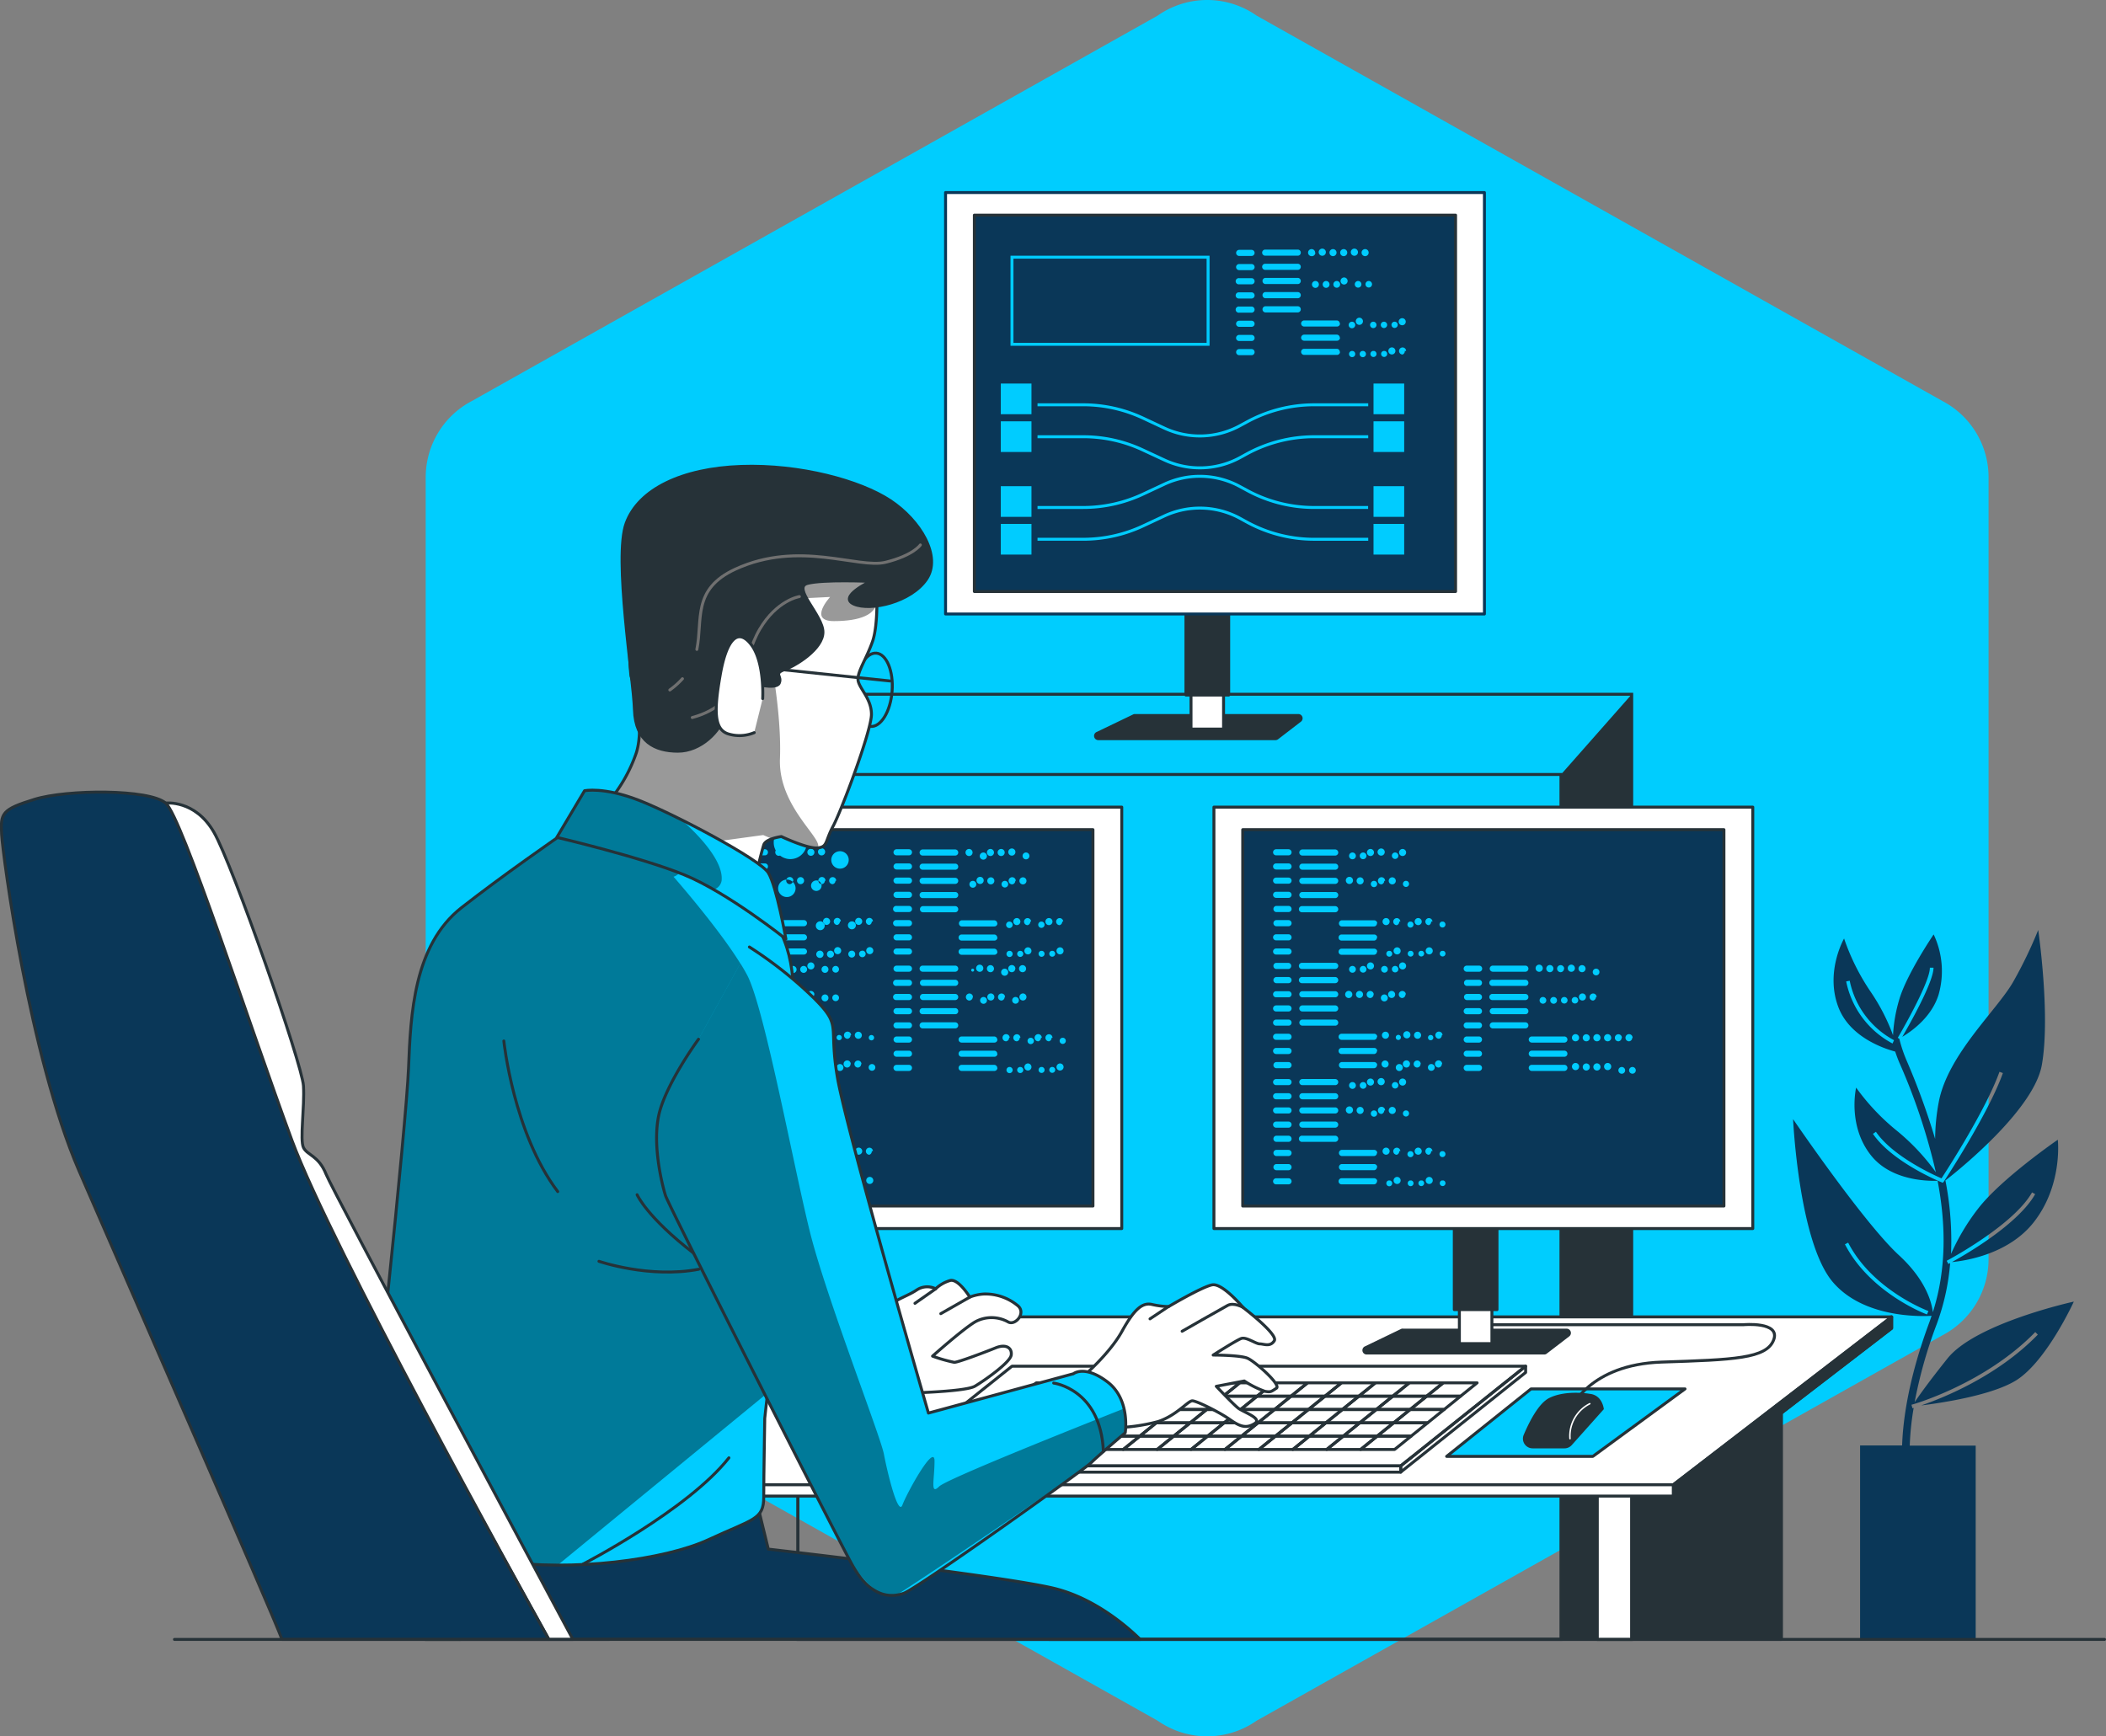 <svg xmlns="http://www.w3.org/2000/svg" xmlns:xlink="http://www.w3.org/1999/xlink" width="715.144" height="589.675" viewBox="0 0 715.144 589.675">
  <rect x="0" y="0" width="715.144" height="589.675" fill="#808080" stroke="none"/>
  <defs>
    <style>
      .cls-1, .cls-12, .cls-14 {
        fill: #fff;
      }

      .cls-1, .cls-10, .cls-2, .cls-5, .cls-7, .cls-8 {
        stroke: #263238;
      }

      .cls-1, .cls-10, .cls-12, .cls-17, .cls-2, .cls-7, .cls-8, .cls-9 {
        stroke-linecap: round;
        stroke-linejoin: round;
      }

      .cls-11, .cls-2 {
        fill: #0cf;
      }

      .cls-3 {
        fill: #00cdfe;
      }

      .cls-10, .cls-4 {
        fill: #0a3758;
      }

      .cls-13, .cls-17, .cls-5, .cls-8, .cls-9 {
        fill: none;
      }

      .cls-13, .cls-5 {
        stroke-miterlimit: 10;
      }

      .cls-6, .cls-7 {
        fill: #263238;
      }

      .cls-9 {
        stroke: #fff;
        stroke-width: 0.5px;
      }

      .cls-12 {
        stroke: #0a3758;
      }

      .cls-13 {
        stroke: #0cf;
      }

      .cls-15 {
        clip-path: url(#clip-path);
      }

      .cls-16 {
        opacity: 0.4;
      }

      .cls-17 {
        stroke: #707070;
      }

      .cls-18 {
        clip-path: url(#clip-path-2);
      }

      .cls-19 {
        clip-path: url(#clip-path-3);
      }

      .cls-20 {
        clip-path: url(#clip-path-4);
      }
    </style>
    <clipPath id="clip-path">
      <path id="Pfad_107" data-name="Pfad 107" class="cls-1" d="M254.2,206.042s.691,12.722-1.418,18.647-4.925,9.851-4.925,12.722,4.58,6.343,4.58,11.959-10.2,32.714-13.013,37.985-1.817,7.034-5.271,7.379-12.3-3.853-12.3-3.853-5.289.691-5.979,2.8-2.472,9.505-2.472,9.505L162.05,280.322a51.361,51.361,0,0,0,10.56-17.938c3.162-10.2-1.818-26.026-1.818-26.026s-4.925-36.913,17.575-47.472,55.215-3.871,60.5,1.418S254.2,206.042,254.2,206.042Z" transform="translate(-162.05 -183.294)"/>
    </clipPath>
    <clipPath id="clip-path-2">
      <path id="Pfad_121" data-name="Pfad 121" class="cls-2" d="M188.548,240.51l-1.29.891c-4.944,3.4-23.191,16.048-37.04,26.9-16.175,12.722-17.23,36.222-17.938,54.524s-12.5,132.13-15.321,146.2,22.355,17.666,46.618,21.192,55.56-.345,70.682-7.379S252.9,476.145,252.9,468.4s.345-25.317.345-26.717,10.9-87.566,10.2-112.883,1.418-39.039-4.562-51.707-21.1-22.5-41.148-29.189S188.548,240.51,188.548,240.51Z" transform="translate(-116.741 -240.51)"/>
    </clipPath>
    <clipPath id="clip-path-3">
      <path id="Pfad_125" data-name="Pfad 125" class="cls-2" d="M162.415,234.019,153,249.849s28.48,6.688,43.256,12.722,34.532,21.81,34.532,21.81-3.162-17.938-5.979-22.5-32.006-19.992-43.965-24.627S162.415,234.019,162.415,234.019Z" transform="translate(-153 -233.821)"/>
    </clipPath>
    <clipPath id="clip-path-4">
      <path id="Pfad_132" data-name="Pfad 132" class="cls-2" d="M185.872,294.445s-9.851,13.377-13.013,23.936.691,25.663,1.818,29.189,57.3,114.283,63.284,125.188,12.722,11.6,17.593,9.851,61.54-42.2,63.611-44.31,11.614-10.2,11.614-10.2,1.817-11.268-5.979-17.23-11.614-2.817-11.614-2.817l-49.235,13.358s-27.771-95.654-30.9-113.937,1.817-17.23-8.088-27.08a137.779,137.779,0,0,0-21.81-17.266" transform="translate(-171.639 -263.13)"/>
    </clipPath>
  </defs>
  <g id="it-service" transform="translate(-48.758 -89.631)">
    <path id="hexagon-1" class="cls-3" d="M658.707,512.847a29.229,29.229,0,0,1-15.626,25.946L410.159,669.7a29.263,29.263,0,0,1-33.611,0L143.626,538.793A29.218,29.218,0,0,1,128,512.847V247.494a29.229,29.229,0,0,1,15.626-25.946L376.548,90.64a29.263,29.263,0,0,1,33.611,0L643.081,221.548a29.229,29.229,0,0,1,15.626,25.946V512.847Z" transform="translate(65.319 4.297)"/>
    <g id="palnt" transform="translate(657.643 405.467)">
      <path id="Pfad_7" data-name="Pfad 7" class="cls-4" d="M436.432,405.439c-6.579,8.233-9.8,12.813-11.177,14.885a157.075,157.075,0,0,1,7.506-26.535,77.809,77.809,0,0,0,4.562-20.737l-.6.327-.582-1.091c.236-.109,22.646-12.013,28.989-23.227l1.054.6c-5.725,10.141-23.409,20.392-28.262,23.064,4.6-.436,18.956-2.635,27.5-13.177,10.251-12.722,8.451-28.371,8.451-28.371s-19.32,13.268-27.171,23.536a73.753,73.753,0,0,0-9.087,15.249,106.139,106.139,0,0,0-1.908-24.954c6.47-5,30.1-24.572,32.733-39.166,3.017-16.9-1.218-45.891-1.218-45.891a148.865,148.865,0,0,1-8.451,17.52c-5.453,9.651-22.337,24.754-25.354,41.057a70.488,70.488,0,0,0-1.2,12.359,242.7,242.7,0,0,0-9.742-26.735,47.1,47.1,0,0,1-2.417-7.27h0l-.527-.309c.109-.182,10.9-18.538,10.9-23.809h1.236c0,4.925-8.306,19.538-10.6,23.464,3.8-2.272,9.978-6.961,12.3-14.231a29.08,29.08,0,0,0-1.654-20.537s-9.178,13.486-11.686,22.119a51.907,51.907,0,0,0-2.108,12.1,67.246,67.246,0,0,0-7.543-14.667A75.554,75.554,0,0,1,401.3,262.84s-6.634,11.486-1.818,23.627c3.98,9.923,15.267,13.722,19.174,14.776.436,1.309.909,2.6,1.436,3.817a206.386,206.386,0,0,1,12.377,37.167A74.068,74.068,0,0,0,419.312,328.2a75.446,75.446,0,0,1-13.922-14.722s-3.035,12.9,5.089,23.064c6.652,8.306,18.465,8.706,22.573,8.579,2.8,14.631,3.108,29.9-1.618,44.637-.309-2.854-2.036-10.65-11.523-19.374-11.959-11-35.931-46.2-35.931-46.2s1.927,41.547,13.395,55.215c10.523,12.5,30.388,11.777,33.641,11.577-.218.636-.436,1.29-.672,1.945-7.561,20.3-9.087,34.532-9.342,42.093H406.735V500.82h39.257V435.063H423.6a94.6,94.6,0,0,1,1.327-12.813l-.418.127-.327-1.2c.254,0,24.845-7,42.038-24.681l.872.872c-13.867,14.267-32.46,21.61-39.6,24.045,7.088-.872,24.427-3.49,32.5-8.687,10.251-6.652,19.32-26.571,19.32-26.571S446.1,393.407,436.432,405.439ZM417.749,298.5a30.752,30.752,0,0,1-15.739-21.083l1.2-.236a29.5,29.5,0,0,0,15.049,20.192Zm17.375,46.891-.273.418-.454-.182c-.691-.273-16.757-6.888-23.3-16.448l1.018-.691c5.725,8.36,19.556,14.631,22.264,15.812,2.09-3.2,15.14-23.445,19.683-36.186l1.163.418c-4.962,13.958-19.938,36.677-20.1,36.931Zm-5.67,45.11c-.2,0-19.338-7.27-27.862-23.809l1.09-.563c8.306,16.121,27.008,23.155,27.262,23.227Z" transform="translate(-383.98 -259.95)"/>
    </g>
    <g id="table" transform="translate(147.951 325.407)">
      <rect id="Rechteck_21" data-name="Rechteck 21" class="cls-5" width="283.126" height="320.984" transform="translate(171.769)"/>
      <rect id="Rechteck_22" data-name="Rechteck 22" class="cls-5" width="259.099" height="293.74" transform="translate(171.769 27.244)"/>
      <path id="Pfad_8" data-name="Pfad 8" class="cls-6" d="M340.62,243.144,364.647,215.9V536.884H340.62Z" transform="translate(90.266 -215.9)"/>
      <rect id="Rechteck_23" data-name="Rechteck 23" class="cls-1" width="11.705" height="59.141" transform="translate(443.209 261.861)"/>
      <path id="Pfad_9" data-name="Pfad 9" class="cls-7" d="M404.675,437.536V337.43L353.84,378.414v59.122Z" transform="translate(101.073 -116.553)"/>
      <rect id="Rechteck_24" data-name="Rechteck 24" class="cls-1" width="11.705" height="59.141" transform="translate(45.255 261.861)"/>
      <path id="Pfad_10" data-name="Pfad 10" class="cls-7" d="M185.715,437.536V337.43L134.88,378.414v59.122Z" transform="translate(-77.92 -116.553)"/>
      <path id="Pfad_11" data-name="Pfad 11" class="cls-1" d="M572.557,393.1H103.722l-.182-3.817L646.692,332.25V336.1Z" transform="translate(-103.54 -120.787)"/>
      <path id="Pfad_12" data-name="Pfad 12" class="cls-1" d="M572.475,389.246H103.64l118.281-57H646.61Z" transform="translate(-103.458 -120.787)"/>
      <path id="Pfad_13" data-name="Pfad 13" class="cls-2" d="M368.9,368.618H319.25L347.912,345.7H400.2Z" transform="translate(72.797 -109.792)"/>
      <path id="Pfad_14" data-name="Pfad 14" class="cls-7" d="M361.6,393.1v-3.853l74.135-57V336.1Z" transform="translate(107.417 -120.787)"/>
      <path id="Pfad_15" data-name="Pfad 15" class="cls-8" d="M327.61,333.749h85.548s12.722-1.181,10.305,5.162-13.468,6.725-38.022,7.524-30.9,15.83-30.9,15.83" transform="translate(79.631 -119.633)"/>
      <path id="Pfad_16" data-name="Pfad 16" class="cls-6" d="M356.214,346.783s-8.07-1.436-13.776,1.418c-3.635,1.818-6.779,8.088-8.669,12.522a3.29,3.29,0,0,0,3.035,4.58h10.814a3.289,3.289,0,0,0,2.454-1.09L360.976,352S360.558,347.255,356.214,346.783Z" transform="translate(84.45 -109.203)"/>
      <path id="Pfad_17" data-name="Pfad 17" class="cls-9" d="M342.316,360.338a12.25,12.25,0,0,1,6.725-11.868" transform="translate(91.624 -107.528)"/>
      <path id="Pfad_18" data-name="Pfad 18" class="cls-1" d="M389.123,375.32H214.7l42.42-33.86H431.543Z" transform="translate(-12.67 -113.258)"/>
      <path id="Pfad_19" data-name="Pfad 19" class="cls-8" d="M353.09,343.587V341.46l-42.42,33.86v2.108Z" transform="translate(65.783 -113.258)"/>
      <rect id="Rechteck_25" data-name="Rechteck 25" class="cls-1" width="174.423" height="2.126" transform="translate(202.03 262.061)"/>
      <path id="Pfad_20" data-name="Pfad 20" class="cls-8" d="M248.508,352.04l-5.6,4.525h11.5l5.616-4.525Z" transform="translate(10.391 -104.609)"/>
      <path id="Pfad_21" data-name="Pfad 21" class="cls-8" d="M254.856,352.04l-5.616,4.525h11.523l5.6-4.525Z" transform="translate(15.566 -104.609)"/>
      <path id="Pfad_22" data-name="Pfad 22" class="cls-8" d="M242.168,352.04l-5.6,4.525h11.523l5.6-4.525Z" transform="translate(5.208 -104.609)"/>
      <path id="Pfad_23" data-name="Pfad 23" class="cls-8" d="M256.771,349.55h-11.5l-5.616,4.526h11.523Z" transform="translate(7.726 -106.645)"/>
      <path id="Pfad_24" data-name="Pfad 24" class="cls-8" d="M260.593,351.586l5.616-4.525H254.686l-5.616,4.525Z" transform="translate(15.427 -108.68)"/>
      <path id="Pfad_25" data-name="Pfad 25" class="cls-8" d="M259.861,347.06H248.338l-5.6,4.525h11.5Z" transform="translate(10.252 -108.68)"/>
      <path id="Pfad_26" data-name="Pfad 26" class="cls-8" d="M261.178,352.04l-5.6,4.525H267.1l5.6-4.525Z" transform="translate(20.748 -104.609)"/>
      <path id="Pfad_27" data-name="Pfad 27" class="cls-8" d="M292.876,352.04l-5.616,4.525h11.523l5.616-4.525Z" transform="translate(46.646 -104.609)"/>
      <path id="Pfad_28" data-name="Pfad 28" class="cls-8" d="M266.933,351.586l5.6-4.525h-11.5l-5.616,4.525Z" transform="translate(20.61 -108.68)"/>
      <path id="Pfad_29" data-name="Pfad 29" class="cls-8" d="M267.518,352.04l-5.6,4.525h11.5l5.616-4.525Z" transform="translate(25.931 -104.609)"/>
      <path id="Pfad_30" data-name="Pfad 30" class="cls-8" d="M299.94,356.566h11.5l5.616-4.525H305.538Z" transform="translate(57.012 -104.609)"/>
      <path id="Pfad_31" data-name="Pfad 31" class="cls-8" d="M303.02,354.076h11.523l5.6-4.526h-11.5Z" transform="translate(59.529 -106.645)"/>
      <path id="Pfad_32" data-name="Pfad 32" class="cls-8" d="M299.216,352.04l-5.616,4.525h11.523l5.6-4.525Z" transform="translate(51.829 -104.609)"/>
      <path id="Pfad_33" data-name="Pfad 33" class="cls-8" d="M286.528,352.04l-5.6,4.525h11.5l5.616-4.525Z" transform="translate(41.471 -104.609)"/>
      <path id="Pfad_34" data-name="Pfad 34" class="cls-8" d="M273.866,352.04l-5.616,4.525h11.523l5.616-4.525Z" transform="translate(31.106 -104.609)"/>
      <path id="Pfad_35" data-name="Pfad 35" class="cls-8" d="M280.206,352.04l-5.616,4.525h11.523l5.6-4.525Z" transform="translate(36.289 -104.609)"/>
      <path id="Pfad_36" data-name="Pfad 36" class="cls-8" d="M292.283,351.586l5.6-4.525H286.358l-5.6,4.525Z" transform="translate(41.332 -108.68)"/>
      <path id="Pfad_37" data-name="Pfad 37" class="cls-8" d="M295.948,349.55l-5.6,4.526h11.523l5.6-4.526Z" transform="translate(49.172 -106.645)"/>
      <path id="Pfad_38" data-name="Pfad 38" class="cls-8" d="M283.278,349.55l-5.6,4.526h11.5l5.616-4.526Z" transform="translate(38.815 -106.645)"/>
      <path id="Pfad_39" data-name="Pfad 39" class="cls-8" d="M270.6,349.55l-5.6,4.526h11.523l5.6-4.526Z" transform="translate(28.449 -106.645)"/>
      <path id="Pfad_40" data-name="Pfad 40" class="cls-8" d="M289.626,349.55l-5.616,4.526h11.523l5.6-4.526Z" transform="translate(43.989 -106.645)"/>
      <path id="Pfad_41" data-name="Pfad 41" class="cls-8" d="M273.255,351.586l5.616-4.525H267.348l-5.6,4.525Z" transform="translate(25.792 -108.68)"/>
      <path id="Pfad_42" data-name="Pfad 42" class="cls-8" d="M251.588,349.55l-5.6,4.526h11.523l5.6-4.526Z" transform="translate(12.909 -106.645)"/>
      <path id="Pfad_43" data-name="Pfad 43" class="cls-8" d="M264.276,349.55l-5.616,4.526h11.523l5.6-4.526Z" transform="translate(23.266 -106.645)"/>
      <path id="Pfad_44" data-name="Pfad 44" class="cls-8" d="M257.928,349.55l-5.6,4.526h11.5l5.616-4.526Z" transform="translate(18.092 -106.645)"/>
      <path id="Pfad_45" data-name="Pfad 45" class="cls-8" d="M276.938,349.55l-5.6,4.526h11.523l5.6-4.526Z" transform="translate(33.632 -106.645)"/>
      <path id="Pfad_46" data-name="Pfad 46" class="cls-8" d="M285.943,351.586l5.6-4.525h-11.5l-5.616,4.525Z" transform="translate(36.15 -108.68)"/>
      <path id="Pfad_47" data-name="Pfad 47" class="cls-8" d="M306.11,351.586h11.5l5.616-4.525H311.708Z" transform="translate(62.055 -108.68)"/>
      <path id="Pfad_48" data-name="Pfad 48" class="cls-8" d="M279.6,351.586l5.616-4.525H273.7l-5.616,4.525Z" transform="translate(30.967 -108.68)"/>
      <path id="Pfad_49" data-name="Pfad 49" class="cls-8" d="M304.953,351.586l5.6-4.525h-11.5l-5.616,4.525Z" transform="translate(51.69 -108.68)"/>
      <path id="Pfad_50" data-name="Pfad 50" class="cls-8" d="M311.293,351.586l5.6-4.525H305.368l-5.6,4.525Z" transform="translate(56.873 -108.68)"/>
      <path id="Pfad_51" data-name="Pfad 51" class="cls-8" d="M296.69,354.076h11.5l5.616-4.526H302.288Z" transform="translate(54.355 -106.645)"/>
      <path id="Pfad_52" data-name="Pfad 52" class="cls-8" d="M298.6,351.586l5.616-4.525H292.7l-5.6,4.525Z" transform="translate(46.515 -108.68)"/>
      <path id="Pfad_53" data-name="Pfad 53" class="cls-8" d="M277.108,354.53l-5.6,4.526h11.5l5.616-4.526Z" transform="translate(33.771 -102.574)"/>
      <path id="Pfad_54" data-name="Pfad 54" class="cls-8" d="M283.456,354.53l-5.616,4.526h11.523l5.6-4.526Z" transform="translate(38.945 -102.574)"/>
      <path id="Pfad_55" data-name="Pfad 55" class="cls-8" d="M270.768,354.53l-5.6,4.526h11.523l5.6-4.526Z" transform="translate(28.588 -102.574)"/>
      <path id="Pfad_56" data-name="Pfad 56" class="cls-8" d="M289.778,354.53l-5.6,4.526H295.7l5.6-4.526Z" transform="translate(44.128 -102.574)"/>
      <path id="Pfad_57" data-name="Pfad 57" class="cls-8" d="M264.446,354.53l-5.616,4.526h11.523l5.6-4.526Z" transform="translate(23.405 -102.574)"/>
      <path id="Pfad_58" data-name="Pfad 58" class="cls-8" d="M258.1,354.53l-5.6,4.526H264l5.616-4.526Z" transform="translate(18.231 -102.574)"/>
      <path id="Pfad_59" data-name="Pfad 59" class="cls-8" d="M296.118,354.53l-5.6,4.526h11.5l5.616-4.526Z" transform="translate(49.311 -102.574)"/>
      <path id="Pfad_60" data-name="Pfad 60" class="cls-8" d="M245.436,354.53l-5.616,4.526h11.523l5.6-4.526Z" transform="translate(7.865 -102.574)"/>
      <path id="Pfad_61" data-name="Pfad 61" class="cls-8" d="M251.758,354.53l-5.6,4.526h11.523l5.6-4.526Z" transform="translate(13.048 -102.574)"/>
      <path id="Pfad_62" data-name="Pfad 62" class="cls-8" d="M309.36,354.076h11.523l5.6-4.526H314.958Z" transform="translate(64.712 -106.645)"/>
      <path id="Pfad_63" data-name="Pfad 63" class="cls-8" d="M321.128,344.57l-5.6,4.526h11.5l5.616-4.526Z" transform="translate(69.756 -110.716)"/>
      <path id="Pfad_64" data-name="Pfad 64" class="cls-8" d="M312.44,351.586h11.523l5.6-4.525h-11.5Z" transform="translate(67.23 -108.68)"/>
      <path id="Pfad_65" data-name="Pfad 65" class="cls-8" d="M239.088,354.53l-5.6,4.526h11.5l5.616-4.526Z" transform="translate(2.691 -102.574)"/>
      <path id="Pfad_66" data-name="Pfad 66" class="cls-8" d="M302.466,354.53l-5.616,4.526h11.523l5.6-4.526Z" transform="translate(54.486 -102.574)"/>
      <path id="Pfad_67" data-name="Pfad 67" class="cls-8" d="M303.19,359.056h11.523l5.6-4.526H308.788Z" transform="translate(59.668 -102.574)"/>
      <path id="Pfad_68" data-name="Pfad 68" class="cls-8" d="M306.27,356.566h11.523l5.616-4.525H311.886Z" transform="translate(62.186 -104.609)"/>
      <path id="Pfad_69" data-name="Pfad 69" class="cls-8" d="M250.441,349.55H238.918l-5.6,4.526h11.5Z" transform="translate(2.552 -106.645)"/>
      <path id="Pfad_70" data-name="Pfad 70" class="cls-8" d="M289.015,349.1l5.616-4.526H283.108l-5.6,4.526Z" transform="translate(38.676 -110.716)"/>
      <path id="Pfad_71" data-name="Pfad 71" class="cls-8" d="M295.363,349.1l5.6-4.526h-11.5L283.84,349.1Z" transform="translate(43.85 -110.716)"/>
      <path id="Pfad_72" data-name="Pfad 72" class="cls-8" d="M282.693,349.1l5.6-4.526H276.768l-5.6,4.526Z" transform="translate(33.493 -110.716)"/>
      <path id="Pfad_73" data-name="Pfad 73" class="cls-8" d="M301.7,349.1l5.6-4.526H295.778l-5.6,4.526Z" transform="translate(49.033 -110.716)"/>
      <path id="Pfad_74" data-name="Pfad 74" class="cls-8" d="M314.373,349.1l5.6-4.526h-11.5L302.85,349.1Z" transform="translate(59.39 -110.716)"/>
      <path id="Pfad_75" data-name="Pfad 75" class="cls-8" d="M308.025,349.1l5.616-4.526H302.118l-5.6,4.526Z" transform="translate(54.216 -110.716)"/>
      <path id="Pfad_76" data-name="Pfad 76" class="cls-8" d="M276.353,349.1l5.6-4.526h-11.5L264.83,349.1Z" transform="translate(28.31 -110.716)"/>
      <path id="Pfad_77" data-name="Pfad 77" class="cls-8" d="M247.351,352.04h-11.5l-5.616,4.525h11.523Z" transform="translate(0.026 -104.609)"/>
      <path id="Pfad_78" data-name="Pfad 78" class="cls-8" d="M253.521,347.06H242l-5.6,4.525h11.523Z" transform="translate(5.069 -108.68)"/>
      <path id="Pfad_79" data-name="Pfad 79" class="cls-8" d="M320.713,349.1l5.6-4.526H314.788l-5.6,4.526Z" transform="translate(64.573 -110.716)"/>
      <path id="Pfad_80" data-name="Pfad 80" class="cls-8" d="M232.748,354.53l-5.6,4.526h11.523l5.6-4.526Z" transform="translate(-2.492 -102.574)"/>
      <path id="Pfad_81" data-name="Pfad 81" class="cls-8" d="M256.619,344.57H245.1L239.48,349.1H251Z" transform="translate(7.587 -110.716)"/>
      <path id="Pfad_82" data-name="Pfad 82" class="cls-8" d="M263.683,349.1l5.6-4.526H257.758l-5.6,4.526Z" transform="translate(17.953 -110.716)"/>
      <path id="Pfad_83" data-name="Pfad 83" class="cls-8" d="M257.343,349.1l5.6-4.526h-11.5L245.82,349.1Z" transform="translate(12.77 -110.716)"/>
      <path id="Pfad_84" data-name="Pfad 84" class="cls-8" d="M270,349.1l5.616-4.526H264.1l-5.6,4.526Z" transform="translate(23.135 -110.716)"/>
    </g>
    <g id="device3" transform="translate(460.975 363.738)">
      <path id="Pfad_85" data-name="Pfad 85" class="cls-7" d="M364.914,342.508H304.792a.945.945,0,0,1-.418-1.817l12.359-5.961a1.072,1.072,0,0,1,.418,0h55.506a.963.963,0,0,1,.582,1.708l-7.742,5.943a.981.981,0,0,1-.581.127Z" transform="translate(-252.867 -157.108)"/>
      <rect id="Rechteck_26" data-name="Rechteck 26" class="cls-1" width="11.05" height="42.111" transform="translate(83.349 140.091)"/>
      <rect id="Rechteck_27" data-name="Rechteck 27" class="cls-7" width="14.503" height="30.57" transform="translate(81.623 140.091)"/>
      <rect id="Rechteck_28" data-name="Rechteck 28" class="cls-1" width="182.983" height="143.126"/>
      <rect id="Rechteck_29" data-name="Rechteck 29" class="cls-10" width="163.409" height="127.823" transform="translate(9.778 7.652)"/>
      <path id="Pfad_86" data-name="Pfad 86" class="cls-11" d="M292.073,246.989h-4.217a1.036,1.036,0,0,1-1.036-1.036,1.054,1.054,0,0,1,1.036-1.036h4.217a1.054,1.054,0,0,1,1.036,1.036,1.036,1.036,0,0,1-1.036,1.036Zm1.036,3.78a1.036,1.036,0,0,0-1.036-1.036h-4.217a1.036,1.036,0,0,0,0,2.072h4.217a1.036,1.036,0,0,0,1.036-.963Zm0,4.816a1.036,1.036,0,0,0-1.036-1.036h-4.217a1.036,1.036,0,0,0-1.036,1.036,1.054,1.054,0,0,0,1.036,1.036h4.217a1.054,1.054,0,0,0,1.036-.963Zm0,4.816a1.036,1.036,0,0,0-1.036-1.036h-4.217a1.036,1.036,0,0,0-1.036,1.036,1.054,1.054,0,0,0,1.036,1.036h4.217a1.054,1.054,0,0,0,1.036-.963Zm0,4.816a1.054,1.054,0,0,0-1.036-1.054h-4.216a1.054,1.054,0,0,0,0,2.09h4.217a1.054,1.054,0,0,0,1.036-.963Zm0,4.8a1.054,1.054,0,0,0-1.036-1.036h-4.217a1.054,1.054,0,0,0,0,2.09h4.217a1.054,1.054,0,0,0,1.036-.981Zm0,4.816a1.054,1.054,0,0,0-1.036-1.036h-4.217a1.054,1.054,0,0,0-1.036,1.036,1.036,1.036,0,0,0,1.036,1.036h4.217a1.036,1.036,0,0,0,1.036-.963Zm0,4.816a1.054,1.054,0,0,0-1.036-1.036h-4.217a1.054,1.054,0,0,0-1.036,1.036,1.036,1.036,0,0,0,1.036,1.036h4.217a1.036,1.036,0,0,0,1.036-.981Zm15.848-33.623a1.054,1.054,0,0,0-1.036-1.036H296.78a1.054,1.054,0,0,0-1.054,1.036,1.036,1.036,0,0,0,1.054,1.036h11.05a1.036,1.036,0,0,0,1.127-1.036Zm0,4.816a1.036,1.036,0,0,0-1.036-1.036H296.78a1.036,1.036,0,0,0,0,2.072h11.05a1.036,1.036,0,0,0,1.127-1.036Zm0,4.816a1.036,1.036,0,0,0-1.036-1.036H296.78a1.036,1.036,0,0,0-1.054,1.036,1.054,1.054,0,0,0,1.054,1.036h11.05a1.054,1.054,0,0,0,1.127-1.036Zm0,4.816a1.036,1.036,0,0,0-1.036-1.036H296.78a1.036,1.036,0,0,0-1.054,1.036,1.054,1.054,0,0,0,1.054,1.036h11.05a1.054,1.054,0,0,0,1.127-1.036Zm0,4.816a1.054,1.054,0,0,0-1.036-1.054H296.78a1.054,1.054,0,1,0,0,2.09h11.05a1.054,1.054,0,0,0,1.127-1.036Zm13.231,4.8a1.036,1.036,0,0,0-1.036-1.036H310.1a1.054,1.054,0,0,0,0,2.09h11.05a1.036,1.036,0,0,0,.945-1.054Zm0,4.816a1.036,1.036,0,0,0-1.036-1.036H310.1a1.036,1.036,0,0,0-1.036,1.036,1.018,1.018,0,0,0,1.036,1.036h11.05a1.018,1.018,0,0,0,.945-1.036Zm0,4.816a1.036,1.036,0,0,0-1.036-1.036H310.1a1.036,1.036,0,0,0-1.036,1.036,1.018,1.018,0,0,0,1.036,1.036h11.05a1.018,1.018,0,0,0,.945-1.054Zm-8.36-33.7a1.156,1.156,0,1,1-.091,0Zm3.635,0a1.139,1.139,0,1,1-.127,0Zm3.635,0a1.2,1.2,0,1,0-1.2,1.2,1.2,1.2,0,0,0,1.2-1.2Zm3.635,0a1.218,1.218,0,1,0-1.209,1.069,1.218,1.218,0,0,0,1.209-1.069Zm3.635,0a1.1,1.1,0,1,1-.2,0Zm3.635,0a1.2,1.2,0,1,0-1.2,1.2,1.2,1.2,0,0,0,1.2-1.2Zm-18.047,9.633a1.218,1.218,0,1,0-1.209,1.069A1.218,1.218,0,0,0,313.955,255.658Zm3.635,0a1.2,1.2,0,1,0-1.2,1.2A1.2,1.2,0,0,0,317.59,255.658Zm3.635,0a1.072,1.072,0,1,1-.273,0Zm3.635,0a1.218,1.218,0,1,0-1.218,1.2,1.2,1.2,0,0,0,.927-1.2Zm3.635,0a1.2,1.2,0,1,0-1.2,1.2A1.2,1.2,0,0,0,328.495,255.658Zm3.635,0a1.042,1.042,0,1,1-.345,0ZM326.4,269.489a1.2,1.2,0,1,0-1.2,1.2A1.2,1.2,0,0,0,326.4,269.489Zm3.635,0a1.2,1.2,0,1,0-1.2,1.218,1.218,1.218,0,0,0,.836-1.218Zm3.635,0a1.03,1.03,0,1,1-.382,0Zm3.635,0a1.2,1.2,0,1,0-1.2,1.2A1.2,1.2,0,0,0,337.31,269.489Zm3.635,0a1.2,1.2,0,1,0-1.2,1.218,1.218,1.218,0,0,0,.763-1.218Zm3.635,0a1.016,1.016,0,1,1-.454,0Zm-18.066,9.942a1,1,0,1,1-.454,0Zm3.635,0a1.2,1.2,0,1,0-1.2,1.2A1.2,1.2,0,0,0,330.149,279.431Zm3.635,0a.985.985,0,1,1-.491,0Zm3.635,0a.972.972,0,1,1-.527,0Zm3.635,0a1.2,1.2,0,1,0-1.2,1.2,1.2,1.2,0,0,0,1.2-1.2Zm3.635,0a.973.973,0,1,1-.563,0Z" transform="translate(-266.737 -230.614)"/>
      <path id="Pfad_87" data-name="Pfad 87" class="cls-11" d="M292.073,268.262h-4.217a1.054,1.054,0,0,1,0-2.09h4.217a1.054,1.054,0,0,1,0,2.09Zm1.036,3.762a1.054,1.054,0,0,0-1.036-1.036h-4.217a1.054,1.054,0,0,0,0,2.09h4.217A1.054,1.054,0,0,0,293.109,272.024Zm0,4.816a1.054,1.054,0,0,0-1.036-1.036h-4.217a1.054,1.054,0,0,0-1.036,1.036,1.036,1.036,0,0,0,1.036,1.036h4.217a1.036,1.036,0,0,0,1.036-.963Zm0,4.816a1.054,1.054,0,0,0-1.036-1.036h-4.217a1.054,1.054,0,0,0-1.036,1.036,1.036,1.036,0,0,0,1.036,1.036h4.217A1.036,1.036,0,0,0,293.109,281.657Zm0,4.816a1.036,1.036,0,0,0-1.036-1.036h-4.217a1.036,1.036,0,0,0,0,2.072h4.217a1.036,1.036,0,0,0,1.036-1.036Zm0,4.816a1.036,1.036,0,0,0-1.036-1.036h-4.217a1.036,1.036,0,0,0,0,2.072h4.217a1.036,1.036,0,0,0,1.036-1.036Zm0,4.816a1.036,1.036,0,0,0-1.036-1.036h-4.217a1.036,1.036,0,0,0-1.036,1.036,1.054,1.054,0,0,0,1.036,1.036h4.217a1.054,1.054,0,0,0,1.036-1.036Zm0,4.816a1.054,1.054,0,0,0-1.036-1.054h-4.216a1.054,1.054,0,0,0,0,2.09h4.217a1.054,1.054,0,0,0,1.036-1.036Zm15.848-33.7a1.054,1.054,0,0,0-1.036-1.054H296.78a1.054,1.054,0,1,0,0,2.09h11.05a1.054,1.054,0,0,0,1.127-1.036Zm0,4.8a1.054,1.054,0,0,0-1.036-1.036H296.78a1.054,1.054,0,1,0,0,2.09h11.05a1.054,1.054,0,0,0,1.127-1.054Zm0,4.816a1.054,1.054,0,0,0-1.036-1.036H296.78a1.054,1.054,0,0,0-1.054,1.036,1.036,1.036,0,0,0,1.054,1.036h11.05a1.036,1.036,0,0,0,1.127-.963Zm0,4.816a1.054,1.054,0,0,0-1.036-1.036H296.78a1.054,1.054,0,0,0-1.054,1.036,1.036,1.036,0,0,0,1.054,1.036h11.05a1.036,1.036,0,0,0,1.127-1.036Zm0,4.816a1.036,1.036,0,0,0-1.036-1.036H296.78a1.036,1.036,0,0,0,0,2.072h11.05a1.036,1.036,0,0,0,1.127-1.036Zm13.231,4.816a1.018,1.018,0,0,0-1.036-1.036H310.1a1.036,1.036,0,0,0,0,2.072h11.05a1.018,1.018,0,0,0,.945-1.036Zm0,4.816a1.018,1.018,0,0,0-1.036-1.036H310.1a1.018,1.018,0,0,0-1.036,1.036,1.036,1.036,0,0,0,1.036,1.036h11.05a1.036,1.036,0,0,0,.945-1.036Zm0,4.816a1.036,1.036,0,0,0-1.036-1.054H310.1a1.054,1.054,0,0,0,0,2.09h11.05a1.036,1.036,0,0,0,.945-1.036Zm-8.36-33.7a1.155,1.155,0,1,1-.091,0Zm3.635,0a1.138,1.138,0,1,1-.127,0Zm3.635,0a1.2,1.2,0,1,0-1.2,1.2,1.2,1.2,0,0,0,1.2-1.2Zm3.635,0a1.138,1.138,0,1,1-.164,0Zm3.635,0a1.1,1.1,0,1,1-.2,0Zm3.635,0a1.2,1.2,0,1,0-1.2,1.2,1.2,1.2,0,0,0,1.2-1.2Zm-18.266,9.687a1.218,1.218,0,1,0-1.2,1.218A1.218,1.218,0,0,0,313.737,276.913Zm3.635,0a1.2,1.2,0,1,0-1.2,1.2,1.2,1.2,0,0,0,1.2-1.2Zm3.635,0a1.2,1.2,0,1,0-1.2,1.218,1.218,1.218,0,0,0,1.145-1.218Zm3.635,0a1.182,1.182,0,1,1-.073,0Zm3.635,0a1.2,1.2,0,1,0-1.2,1.2A1.2,1.2,0,0,0,328.277,276.913Zm3.635,0a1.2,1.2,0,1,0-1.2,1.218,1.218,1.218,0,0,0,1.072-1.218Zm-5.725,13.849a1.2,1.2,0,1,0-1.2,1.2,1.2,1.2,0,0,0,1.2-1.2Zm3.635,0a.871.871,0,1,1-.145-.073Zm3.635,0a1.218,1.218,0,1,0-1.209,1.069A1.218,1.218,0,0,0,333.457,290.762Zm3.635,0a1.2,1.2,0,1,0-1.2,1.2A1.2,1.2,0,0,0,337.091,290.762Zm3.635,0a.9.9,0,1,1-.218-.073Zm3.635,0a1.218,1.218,0,1,0-1.218,1.2,1.2,1.2,0,0,0,.981-1.272Zm-18.3,9.778a1.2,1.2,0,1,0-1.2,1.2,1.181,1.181,0,0,0,1.2-1.2Zm3.635,0a1.191,1.191,0,1,1-.018,0Zm3.635,0a1.218,1.218,0,1,0-1.2,1.2,1.2,1.2,0,0,0,1.163-1.2Zm3.635,0a1.2,1.2,0,1,0-1.2,1.2,1.181,1.181,0,0,0,1.127-1.2Zm3.635,0a1.155,1.155,0,1,1-.091,0Zm3.635,0a1.218,1.218,0,1,0-1.218,1.2,1.2,1.2,0,0,0,1.109-1.2Z" transform="translate(-266.737 -213.283)"/>
      <path id="Pfad_88" data-name="Pfad 88" class="cls-11" d="M292.073,289.962h-4.217a1.036,1.036,0,0,1-1.036-1.036,1.054,1.054,0,0,1,1.036-1.036h4.217a1.054,1.054,0,0,1,1.036,1.036,1.036,1.036,0,0,1-1.036,1.036Zm1.036,3.78a1.036,1.036,0,0,0-1.036-1.036h-4.217a1.036,1.036,0,0,0,0,2.072h4.217a1.036,1.036,0,0,0,1.036-1.072Zm0,4.816a1.036,1.036,0,0,0-1.036-1.036h-4.217a1.036,1.036,0,0,0-1.036,1.036,1.054,1.054,0,0,0,1.036,1.036h4.217a1.054,1.054,0,0,0,1.036-1.036Zm0,4.816a1.036,1.036,0,0,0-1.036-1.036h-4.217a1.036,1.036,0,0,0-1.036,1.036,1.054,1.054,0,0,0,1.036,1.036h4.217a1.054,1.054,0,0,0,1.036-1.036Zm0,4.816a1.054,1.054,0,0,0-1.036-1.054h-4.216a1.054,1.054,0,0,0,0,2.09h4.217a1.054,1.054,0,0,0,1.036-.981Zm0,4.816a1.054,1.054,0,0,0-1.036-1.054h-4.216a1.054,1.054,0,0,0,0,2.09h4.217a1.054,1.054,0,0,0,1.036-1.036Zm0,4.8a1.054,1.054,0,0,0-1.036-1.036h-4.217a1.054,1.054,0,0,0,0,2.09h4.217a1.054,1.054,0,0,0,1.036-1.054Zm0,4.816a1.054,1.054,0,0,0-1.036-1.036h-4.217a1.054,1.054,0,0,0-1.036,1.036,1.036,1.036,0,0,0,1.036,1.036h4.217a1.036,1.036,0,0,0,1.036-1.036Zm15.848-33.7a1.054,1.054,0,0,0-1.036-1.036H296.78a1.054,1.054,0,0,0-1.054,1.036,1.036,1.036,0,0,0,1.054,1.036h11.05a1.036,1.036,0,0,0,1.127-1.036Zm0,4.816a1.036,1.036,0,0,0-1.036-1.036H296.78a1.036,1.036,0,0,0,0,2.072h11.05a1.036,1.036,0,0,0,1.127-1.072Zm0,4.816a1.036,1.036,0,0,0-1.036-1.036H296.78a1.036,1.036,0,0,0-1.054,1.036,1.054,1.054,0,0,0,1.054,1.036h11.05a1.054,1.054,0,0,0,1.127-1.036Zm0,4.816a1.036,1.036,0,0,0-1.036-1.036H296.78a1.036,1.036,0,0,0-1.054,1.036,1.054,1.054,0,0,0,1.054,1.036h11.05a1.054,1.054,0,0,0,1.127-1.036Zm0,4.816a1.054,1.054,0,0,0-1.036-1.054H296.78a1.054,1.054,0,1,0,0,2.09h11.05a1.054,1.054,0,0,0,1.127-.981Zm13.231,4.816a1.036,1.036,0,0,0-1.036-1.054H310.1a1.054,1.054,0,0,0,0,2.09h11.05a1.036,1.036,0,0,0,.945-1.036Zm0,4.8a1.036,1.036,0,0,0-1.036-1.036H310.1a1.054,1.054,0,0,0,0,2.09h11.05a1.036,1.036,0,0,0,.945-1.054Zm0,4.816a1.036,1.036,0,0,0-1.036-1.036H310.1a1.036,1.036,0,0,0-1.036,1.036,1.018,1.018,0,0,0,1.036,1.036h11.05a1.018,1.018,0,0,0,.945-1.036Zm-8.36-33.7a1.156,1.156,0,1,1-.091,0Zm3.635,0a1.138,1.138,0,1,1-.127,0Zm3.635,0a1.2,1.2,0,1,0-1.2,1.2A1.2,1.2,0,0,0,321.1,288.926Zm3.635,0a1.218,1.218,0,1,0-1.209,1.069,1.218,1.218,0,0,0,1.209-1.069Zm3.635,0a1.1,1.1,0,1,1-.2,0Zm3.635,0a1.2,1.2,0,1,0-1.2,1.2A1.2,1.2,0,0,0,332,288.926Zm-18.047,9.633a1.218,1.218,0,1,0-1.209,1.069A1.218,1.218,0,0,0,313.955,298.558Zm3.635,0a1.2,1.2,0,1,0-1.2,1.2A1.2,1.2,0,0,0,317.59,298.558Zm3.635,0a1.072,1.072,0,1,1-.273,0Zm3.635,0a1.218,1.218,0,1,0-1.218,1.2,1.2,1.2,0,0,0,.927-1.2Zm3.635,0a1.2,1.2,0,1,0-1.2,1.2A1.2,1.2,0,0,0,328.495,298.558Zm3.635,0a1.042,1.042,0,1,1-.345,0ZM326.4,312.389a1.2,1.2,0,1,0-1.2,1.2A1.2,1.2,0,0,0,326.4,312.389Zm3.635,0a1.2,1.2,0,1,0-1.2,1.218,1.218,1.218,0,0,0,.836-1.218Zm3.635,0a1.03,1.03,0,1,1-.382,0Zm3.635,0a1.2,1.2,0,1,0-1.2,1.2A1.2,1.2,0,0,0,337.31,312.389Zm3.635,0a1.2,1.2,0,1,0-1.2,1.218,1.218,1.218,0,0,0,.763-1.218Zm3.635,0a1.016,1.016,0,1,1-.454,0Zm-18.066,9.942a1,1,0,1,1-.454,0Zm3.635,0a1.2,1.2,0,1,0-1.2,1.2,1.2,1.2,0,0,0,1.2-1.2Zm3.635,0a.985.985,0,1,1-.491,0Zm3.635,0a.973.973,0,1,1-.527,0Zm3.635,0a1.2,1.2,0,1,0-1.2,1.2,1.2,1.2,0,0,0,1.2-1.2Zm3.635,0a.974.974,0,1,1-.563,0Z" transform="translate(-266.737 -195.544)"/>
      <path id="Pfad_90" data-name="Pfad 90" class="cls-11" d="M327.628,268.772h-4.162a1.054,1.054,0,0,1-1.036-1.036,1.036,1.036,0,0,1,1.036-1.036h4.217a1.018,1.018,0,0,1,1.036,1.036,1.036,1.036,0,0,1-1.091,1.036Zm1.036,3.78a1.036,1.036,0,0,0-1.036-1.054h-4.162a1.054,1.054,0,0,0,0,2.09h4.217A1.036,1.036,0,0,0,328.664,272.552Zm0,4.8a1.036,1.036,0,0,0-1.036-1.036h-4.162a1.054,1.054,0,0,0,0,2.09h4.217a1.036,1.036,0,0,0,.981-1.054Zm0,4.816a1.036,1.036,0,0,0-1.036-1.036h-4.162a1.054,1.054,0,0,0-1.036,1.036,1.036,1.036,0,0,0,1.036,1.036h4.217a1.018,1.018,0,0,0,.981-1.036Zm0,4.816a1.036,1.036,0,0,0-1.036-1.036h-4.162a1.054,1.054,0,0,0-1.036,1.036,1.036,1.036,0,0,0,1.036,1.036h4.217a1.018,1.018,0,0,0,.981-1.036Zm0,4.816a1.018,1.018,0,0,0-1.036-1.036h-4.162a1.036,1.036,0,0,0,0,2.072h4.217a1.018,1.018,0,0,0,.981-1.036Zm0,4.816a1.018,1.018,0,0,0-1.036-1.036h-4.162a1.036,1.036,0,0,0,0,2.072h4.217a1.018,1.018,0,0,0,.981-1.036Zm0,4.816a1.018,1.018,0,0,0-1.036-1.036h-4.162a1.036,1.036,0,0,0-1.036,1.036,1.054,1.054,0,0,0,1.036,1.036h4.217a1.036,1.036,0,0,0,.981-1.036Zm15.757-33.7a1.018,1.018,0,0,0-1.036-1.036h-11.05a1.036,1.036,0,0,0-1.054,1.036,1.054,1.054,0,0,0,1.054,1.036h11.123a1.036,1.036,0,0,0,.963-1.036Zm0,4.816a1.036,1.036,0,0,0-1.036-1.054h-11.05a1.054,1.054,0,1,0,0,2.09h11.123a1.036,1.036,0,0,0,.963-1.036Zm0,4.8a1.036,1.036,0,0,0-1.036-1.036h-11.05a1.054,1.054,0,1,0,0,2.09h11.123a1.036,1.036,0,0,0,.963-1.054Zm0,4.816a1.036,1.036,0,0,0-1.036-1.036h-11.05a1.054,1.054,0,0,0-1.054,1.036,1.036,1.036,0,0,0,1.054,1.036h11.123a1.018,1.018,0,0,0,.963-1.036Zm0,4.816a1.036,1.036,0,0,0-1.036-1.036h-11.05a1.054,1.054,0,0,0-1.054,1.036,1.036,1.036,0,0,0,1.054,1.036h11.123a1.018,1.018,0,0,0,.963-1.036Zm13.249,4.816a1.036,1.036,0,0,0-1.054-1.036h-11.05a1.036,1.036,0,1,0,0,2.072h11.05a1.036,1.036,0,0,0,1.054-1.036Zm0,4.816a1.036,1.036,0,0,0-1.054-1.036h-11.05a1.036,1.036,0,1,0,0,2.072h11.05a1.036,1.036,0,0,0,1.054-1.036Zm0,4.816a1.036,1.036,0,0,0-1.054-1.036h-11.05a1.018,1.018,0,0,0-1.036,1.036,1.036,1.036,0,0,0,1.036,1.036h11.05a1.054,1.054,0,0,0,1.054-1.036Zm-8.379-33.7a1.218,1.218,0,1,0-1.209,1.069,1.218,1.218,0,0,0,1.209-1.069Zm3.635,0a1.218,1.218,0,1,0-1.218,1.2,1.2,1.2,0,0,0,1.2-1.2Zm3.635,0a1.2,1.2,0,1,0-1.2,1.2,1.181,1.181,0,0,0,1.145-1.2Zm3.635,0a1.218,1.218,0,1,0-1.209,1.069A1.218,1.218,0,0,0,360.2,267.736Zm3.635,0a1.2,1.2,0,1,0-1.2,1.2,1.2,1.2,0,0,0,1.2-1.2Zm3.635,0a1.139,1.139,0,1,1-.127,0ZM349.42,277.35a1.14,1.14,0,1,1-.127,0Zm3.635,0a1.148,1.148,0,1,1-.146,0Zm3.635,0a1.115,1.115,0,1,1-.182,0Zm3.635,0a1.107,1.107,0,1,1-.2,0Zm3.635,0a1.2,1.2,0,1,0-1.2,1.2,1.2,1.2,0,0,0,1.2-1.2Zm3.635,0a1.2,1.2,0,1,0-1.2,1.218,1.218,1.218,0,0,0,.945-1.218ZM361.633,291.2a1.218,1.218,0,1,0-1.218,1.2,1.2,1.2,0,0,0,1.218-1.2Zm3.635,0a1.2,1.2,0,1,0-1.2,1.2,1.182,1.182,0,0,0,1.2-1.2Zm3.635,0a1.218,1.218,0,1,0-1.2,1.2A1.2,1.2,0,0,0,368.9,291.2Zm3.635,0a1.218,1.218,0,1,0-1.218,1.2,1.2,1.2,0,0,0,1.218-1.2Zm3.635,0a1.2,1.2,0,1,0-1.2,1.2,1.181,1.181,0,0,0,1.091-1.2Zm3.635,0a1.218,1.218,0,1,0-1.2,1.2,1.2,1.2,0,0,0,1.072-1.2Zm-18.175,9.923a1.218,1.218,0,1,0-1.209,1.069A1.218,1.218,0,0,0,361.633,301.123Zm3.635,0a1.2,1.2,0,1,0-1.2,1.2,1.2,1.2,0,0,0,1.2-1.2Zm3.635,0a1.218,1.218,0,1,0-1.2,1.2,1.218,1.218,0,0,0,1.2-1.2Zm3.635,0a1.218,1.218,0,1,0-1.209,1.069,1.218,1.218,0,0,0,1.209-1.069Zm3.635,0a1.146,1.146,0,1,1-.109,0Zm3.635,0a1.138,1.138,0,1,1-.127,0Z" transform="translate(-237.627 -212.866)"/>
    </g>
    <g id="device2" transform="translate(369.847 155.019)">
      <path id="Pfad_91" data-name="Pfad 91" class="cls-7" d="M314.756,227.74h-60.1a.945.945,0,0,1-.418-1.817l12.359-5.943a.781.781,0,0,1,.4-.109h55.524a.945.945,0,0,1,.563,1.708l-7.742,5.961A.927.927,0,0,1,314.756,227.74Z" transform="translate(-202.727 -42.267)"/>
      <rect id="Rechteck_30" data-name="Rechteck 30" class="cls-1" width="11.05" height="42.111" transform="translate(83.349 140.091)"/>
      <rect id="Rechteck_31" data-name="Rechteck 31" class="cls-7" width="14.522" height="30.57" transform="translate(81.623 140.091)"/>
      <rect id="Rechteck_32" data-name="Rechteck 32" class="cls-12" width="182.983" height="143.126"/>
      <rect id="Rechteck_33" data-name="Rechteck 33" class="cls-10" width="163.409" height="127.823" transform="translate(9.778 7.67)"/>
      <rect id="Rechteck_34" data-name="Rechteck 34" class="cls-13" width="66.592" height="29.588" transform="translate(22.555 21.955)"/>
      <path id="Pfad_92" data-name="Pfad 92" class="cls-13" d="M242.81,161.81h15.521a47.927,47.927,0,0,1,20.265,4.507l7.27,3.4a28.425,28.425,0,0,0,25.79-.854l2.09-1.127a47.69,47.69,0,0,1,23.027-5.925h18.338" transform="translate(-211.586 -89.729)"/>
      <path id="Pfad_93" data-name="Pfad 93" class="cls-13" d="M242.81,167.78h15.521a47.653,47.653,0,0,1,20.265,4.507l7.27,3.38a28.48,28.48,0,0,0,25.79-.836l2.09-1.145a47.871,47.871,0,0,1,23.027-5.907h18.338" transform="translate(-211.586 -84.849)"/>
      <path id="Pfad_94" data-name="Pfad 94" class="cls-13" d="M242.81,191.7h15.521A47.927,47.927,0,0,0,278.6,187.2l7.27-3.4a28.48,28.48,0,0,1,25.79.836l2.09,1.145a47.69,47.69,0,0,0,23.027,5.925h18.338" transform="translate(-211.586 -73.95)"/>
      <path id="Pfad_95" data-name="Pfad 95" class="cls-13" d="M242.81,185.763h15.521a47.927,47.927,0,0,0,20.265-4.507l7.27-3.4a28.425,28.425,0,0,1,25.79.854l2.09,1.127a47.689,47.689,0,0,0,22.991,5.925h18.338" transform="translate(-211.586 -78.805)"/>
      <rect id="Rechteck_35" data-name="Rechteck 35" class="cls-11" width="10.414" height="10.414" transform="translate(145.325 64.866)"/>
      <rect id="Rechteck_36" data-name="Rechteck 36" class="cls-11" width="10.414" height="10.414" transform="translate(145.325 77.697)"/>
      <rect id="Rechteck_37" data-name="Rechteck 37" class="cls-11" width="10.414" height="10.414" transform="translate(145.325 99.725)"/>
      <rect id="Rechteck_38" data-name="Rechteck 38" class="cls-11" width="10.414" height="10.414" transform="translate(145.325 112.538)"/>
      <rect id="Rechteck_39" data-name="Rechteck 39" class="cls-11" width="10.414" height="10.414" transform="translate(18.756 64.866)"/>
      <rect id="Rechteck_40" data-name="Rechteck 40" class="cls-11" width="10.414" height="10.414" transform="translate(18.756 77.697)"/>
      <rect id="Rechteck_41" data-name="Rechteck 41" class="cls-11" width="10.414" height="10.414" transform="translate(18.756 99.725)"/>
      <rect id="Rechteck_42" data-name="Rechteck 42" class="cls-11" width="10.414" height="10.414" transform="translate(18.756 112.538)"/>
      <path id="Pfad_96" data-name="Pfad 96" class="cls-11" d="M285.225,135.046h-4.2a1.036,1.036,0,0,1,0-2.072h4.2a1.036,1.036,0,0,1,0,2.072Zm1.036,3.78a1.018,1.018,0,0,0-1.036-1.036h-4.2a1.036,1.036,0,0,0-1.054,1.036,1.054,1.054,0,0,0,1.054,1.036h4.2a1.036,1.036,0,0,0,1.036-1.181Zm0,4.816a1.036,1.036,0,0,0-1.036-1.054h-4.2a1.054,1.054,0,1,0,0,2.09h4.2a1.036,1.036,0,0,0,1.036-1.127Zm0,4.8a1.036,1.036,0,0,0-1.036-1.036h-4.2a1.054,1.054,0,1,0,0,2.09h4.2a1.036,1.036,0,0,0,1.036-1.145Zm0,4.816a1.036,1.036,0,0,0-1.036-1.036h-4.2a1.054,1.054,0,1,0,0,2.09h4.2a1.036,1.036,0,0,0,1.036-1.09Zm0,4.816a1.036,1.036,0,0,0-1.036-1.036h-4.2a1.054,1.054,0,0,0-1.054,1.036,1.036,1.036,0,0,0,1.054,1.036h4.2a1.018,1.018,0,0,0,1.036-1.127Zm0,4.816a1.036,1.036,0,0,0-1.036-1.036h-4.2a1.054,1.054,0,0,0-1.054,1.036,1.036,1.036,0,0,0,1.054,1.036h4.2a1.018,1.018,0,0,0,1.036-1.127Zm0,4.816a1.018,1.018,0,0,0-1.036-1.036h-4.2a1.036,1.036,0,0,0,0,2.072h4.2a1.018,1.018,0,0,0,1.036-1.127Zm15.685-33.787a1.018,1.018,0,0,0-1.036-1.036h-11.05a1.036,1.036,0,0,0,0,2.072h11.05a1.018,1.018,0,0,0,1.036-1.036Zm0,4.816a1.018,1.018,0,0,0-1.036-1.036h-11.05a1.018,1.018,0,0,0-1.036,1.036,1.036,1.036,0,0,0,1.036,1.036h11.05a1.036,1.036,0,0,0,1.036-1.09Zm0,4.816a1.036,1.036,0,0,0-1.036-1.054h-11.05a1.054,1.054,0,0,0,0,2.09h11.05a1.036,1.036,0,0,0,1.036-1.036Zm0,4.8a1.036,1.036,0,0,0-1.036-1.036h-11.05a1.054,1.054,0,0,0,0,2.09h11.05a1.036,1.036,0,0,0,1.036-1.054Zm0,4.816a1.036,1.036,0,0,0-1.036-1.036h-11.05a1.054,1.054,0,0,0,0,2.09h11.05a1.036,1.036,0,0,0,1.036-1Zm13.249,4.816a1.054,1.054,0,0,0-1.036-1.036H303.09a1.054,1.054,0,0,0-1.036,1.036,1.036,1.036,0,0,0,1.036,1.036h11.068a1.036,1.036,0,0,0,1.109-1.036Zm0,4.816a1.054,1.054,0,0,0-1.036-1.036H303.09a1.054,1.054,0,0,0-1.036,1.036,1.036,1.036,0,0,0,1.036,1.036h11.068a1.036,1.036,0,0,0,1.109-1.036Zm0,4.816a1.036,1.036,0,0,0-1.036-1.036H303.09a1.036,1.036,0,1,0,0,2.072h11.068a1.036,1.036,0,0,0,1.109-1.036Zm-8.379-33.7a1.2,1.2,0,1,0-1.2,1.2,1.181,1.181,0,0,0,1.272-1.2Zm3.635,0a1.218,1.218,0,1,0-1.209,1.069,1.218,1.218,0,0,0,1.209-1.069Zm3.635,0a1.2,1.2,0,1,0-1.2,1.2A1.2,1.2,0,0,0,314.086,133.92Zm3.635,0a1.2,1.2,0,1,0-1.2,1.2,1.2,1.2,0,0,0,1.2-1.2Zm3.635,0a1.218,1.218,0,1,0-1.209,1.069,1.218,1.218,0,0,0,1.209-1.069Zm3.635,0a1.2,1.2,0,1,0-1.2,1.2A1.2,1.2,0,0,0,324.991,133.92Zm-18.048,9.633a1.174,1.174,0,1,1-.055,0Zm3.635,0a1.165,1.165,0,1,1-.073,0Zm3.635,0a1.147,1.147,0,1,1-.109,0Zm3.635,0a1.2,1.2,0,1,0-1.2,1.2,1.2,1.2,0,0,0,1.2-1.2Zm3.635,0a1.13,1.13,0,1,1-.145,0Zm3.635,0a1.113,1.113,0,1,1-.182,0Zm-5.707,13.831a1.113,1.113,0,1,1-.182,0Zm3.635,0a1.218,1.218,0,1,0-1.209,1.069,1.218,1.218,0,0,0,1.209-1.069Zm3.635,0a1.088,1.088,0,1,1-.236,0Zm3.635,0a1.08,1.08,0,1,1-.254,0Zm3.635,0a1.064,1.064,0,1,1-.291,0Zm3.635,0a1.2,1.2,0,1,0-1.2,1.2A1.2,1.2,0,0,0,337.586,157.383Zm-18.048,9.923a1.059,1.059,0,1,1-.309,0Zm3.635,0a1.067,1.067,0,1,1-.327,0Zm3.635,0a1.037,1.037,0,1,1-.363,0Zm3.635,0a1.03,1.03,0,1,1-.382,0Zm3.635,0a1.2,1.2,0,1,0-1.2,1.2,1.2,1.2,0,0,0,1.2-1.2Zm3.635,0a1.2,1.2,0,1,0-1.2,1.218,1.218,1.218,0,0,0,.763-1.218Z" transform="translate(-181.32 -113.509)"/>
    </g>
    <g id="device1" transform="translate(246.695 363.738)">
      <path id="Pfad_97" data-name="Pfad 97" class="cls-7" d="M247,342.507H186.882a.945.945,0,0,1-.4-1.818l12.341-5.961a1.165,1.165,0,0,1,.418,0h55.506a.945.945,0,0,1,.582,1.708l-7.742,5.943a.946.946,0,0,1-.582.127Z" transform="translate(-134.957 -157.107)"/>
      <rect id="Rechteck_43" data-name="Rechteck 43" class="cls-1" width="11.05" height="42.111" transform="translate(83.367 140.091)"/>
      <rect id="Rechteck_44" data-name="Rechteck 44" class="cls-7" width="14.522" height="30.57" transform="translate(81.641 140.091)"/>
      <rect id="Rechteck_45" data-name="Rechteck 45" class="cls-1" width="182.983" height="143.126"/>
      <rect id="Rechteck_46" data-name="Rechteck 46" class="cls-10" width="163.409" height="127.823" transform="translate(9.796 7.652)"/>
      <path id="Pfad_98" data-name="Pfad 98" class="cls-11" d="M185.573,247.006h-4.217a1.036,1.036,0,0,1-1.036-1.036,1.054,1.054,0,0,1,1.036-1.036h4.217a1.036,1.036,0,0,1,1.036,1.036,1.018,1.018,0,0,1-1.036,1.036Zm1.036,3.78a1.018,1.018,0,0,0-1.036-1.036h-4.217a1.036,1.036,0,1,0,0,2.072h4.217a1.018,1.018,0,0,0,1.036-.963Zm0,4.816a1.018,1.018,0,0,0-1.036-1.036h-4.217a1.036,1.036,0,0,0-1.036,1.036,1.054,1.054,0,0,0,1.036,1.036h4.217a1.036,1.036,0,0,0,1.036-.963Zm0,4.816a1.018,1.018,0,0,0-1.036-1.036h-4.217a1.036,1.036,0,0,0-1.036,1.036,1.054,1.054,0,0,0,1.036,1.036h4.217a1.036,1.036,0,0,0,1.036-.963Zm0,4.816a1.036,1.036,0,0,0-1.036-1.054h-4.217a1.054,1.054,0,0,0,0,2.09h4.217a1.036,1.036,0,0,0,1.036-.963Zm0,4.8A1.036,1.036,0,0,0,185.573,269h-4.217a1.054,1.054,0,0,0,0,2.09h4.217a1.036,1.036,0,0,0,1.036-.981Zm0,4.816a1.036,1.036,0,0,0-1.036-1.036h-4.217a1.054,1.054,0,0,0-1.036,1.036,1.036,1.036,0,0,0,1.036,1.036h4.217a1.018,1.018,0,0,0,1.036-.963Zm0,4.816a1.036,1.036,0,0,0-1.036-1.036h-4.217a1.054,1.054,0,0,0-1.036,1.036,1.036,1.036,0,0,0,1.036,1.036h4.217a1.018,1.018,0,0,0,1.036-.981Zm15.757-33.7a1.036,1.036,0,0,0-1.036-1.036H190.28a1.036,1.036,0,0,0-1.036,1.036,1.018,1.018,0,0,0,1.036,1.036h11.05a1.018,1.018,0,0,0,1.036-.963Zm0,4.816a1.018,1.018,0,0,0-1.036-1.036H190.28a1.036,1.036,0,1,0,0,2.072h11.05a1.018,1.018,0,0,0,1.036-.963Zm0,4.816a1.018,1.018,0,0,0-1.036-1.036H190.28a1.018,1.018,0,0,0-1.036,1.036,1.036,1.036,0,0,0,1.036,1.036h11.05a1.036,1.036,0,0,0,1.036-.963Zm0,4.816a1.018,1.018,0,0,0-1.036-1.036H190.28a1.018,1.018,0,0,0-1.036,1.036,1.036,1.036,0,0,0,1.036,1.036h11.05a1.036,1.036,0,0,0,1.036-.963Zm0,4.816a1.036,1.036,0,0,0-1.036-1.054H190.28a1.054,1.054,0,0,0,0,2.09h11.05a1.036,1.036,0,0,0,1.036-.963Zm13.249,4.8A1.054,1.054,0,0,0,214.579,269H203.511a1.054,1.054,0,0,0,0,2.09h11.068a1.054,1.054,0,0,0,1.036-.981Zm0,4.816a1.054,1.054,0,0,0-1.036-1.036H203.511a1.054,1.054,0,0,0-1.036,1.036,1.036,1.036,0,0,0,1.036,1.036h11.068a1.036,1.036,0,0,0,1.036-.963Zm0,4.816a1.054,1.054,0,0,0-1.036-1.036H203.511a1.054,1.054,0,0,0-1.036,1.036,1.036,1.036,0,0,0,1.036,1.036h11.068a1.036,1.036,0,0,0,1.036-.981Zm-8.379-33.7a1.2,1.2,0,1,0-1.2,1.2,1.2,1.2,0,0,0,1.2-1.2Zm3.635,0a1.218,1.218,0,1,0-1.209,1.069A1.218,1.218,0,0,0,210.872,245.97Zm3.635,0a5.633,5.633,0,1,0-.054.073Zm3.635,0a1.2,1.2,0,1,0-1.2,1.2,1.2,1.2,0,0,0,1.2-1.2Zm3.635,0a1.218,1.218,0,1,0-1.209,1.069,1.218,1.218,0,0,0,1.209-1.069Zm3.635,0a2.963,2.963,0,1,1-.127.073ZM207.364,255.6a2.963,2.963,0,1,1-.127.073Zm3.635,0a1.218,1.218,0,1,0-1.218,1.2,1.2,1.2,0,0,0,1.072-1.127Zm3.635,0a1.2,1.2,0,1,0-1.2,1.2A1.2,1.2,0,0,0,214.634,255.6Zm3.635,0a1.783,1.783,0,1,1-.2.073Zm3.635,0a1.218,1.218,0,1,0-1.218,1.2,1.2,1.2,0,0,0,1-1.127Zm3.635,0a1.2,1.2,0,1,0-1.2,1.2,1.181,1.181,0,0,0,.945-1.127Zm-5.707,13.831a1.509,1.509,0,1,1-.254.073Zm3.635,0a1.2,1.2,0,1,0-1.2,1.2A1.2,1.2,0,0,0,223.467,269.433Zm3.635,0a1.2,1.2,0,1,0-1.2,1.218,1.218,1.218,0,0,0,.891-1.145Zm3.635,0a1.351,1.351,0,1,1-.327.073Zm3.635,0a1.2,1.2,0,1,0-1.2,1.2,1.2,1.2,0,0,0,1.2-1.2Zm3.635,0a1.2,1.2,0,1,0-1.2,1.218,1.218,1.218,0,0,0,.818-1.145Zm-18.048,9.942a1.238,1.238,0,1,1-.382.073Zm3.635,0a1.192,1.192,0,1,1-.418.073Zm3.635,0a1.2,1.2,0,1,0-1.2,1.2A1.2,1.2,0,0,0,227.229,279.375Zm3.635,0a1.173,1.173,0,1,1-.454.073Zm3.635,0a1.117,1.117,0,1,1-.491.073Zm3.635,0a1.2,1.2,0,1,0-1.2,1.2A1.2,1.2,0,0,0,238.134,279.375Z" transform="translate(-139.518 -230.63)"/>
      <path id="Pfad_99" data-name="Pfad 99" class="cls-11" d="M185.573,268.262h-4.217a1.054,1.054,0,0,1,0-2.09h4.217a1.054,1.054,0,0,1,0,2.09Zm1.036,3.762a1.036,1.036,0,0,0-1.036-1.036h-4.217a1.054,1.054,0,0,0,0,2.09h4.217a1.036,1.036,0,0,0,1.036-1.054Zm0,4.816a1.036,1.036,0,0,0-1.036-1.036h-4.217a1.054,1.054,0,0,0-1.036,1.036,1.036,1.036,0,0,0,1.036,1.036h4.217a1.018,1.018,0,0,0,1.036-.963Zm0,4.816a1.036,1.036,0,0,0-1.036-1.036h-4.217a1.054,1.054,0,0,0-1.036,1.036,1.036,1.036,0,0,0,1.036,1.036h4.217a1.018,1.018,0,0,0,1.036-1.036Zm0,4.816a1.018,1.018,0,0,0-1.036-1.036h-4.217a1.036,1.036,0,1,0,0,2.072h4.217a1.018,1.018,0,0,0,1.036-1.036Zm0,4.816a1.018,1.018,0,0,0-1.036-1.036h-4.217a1.036,1.036,0,1,0,0,2.072h4.217a1.018,1.018,0,0,0,1.036-1.036Zm0,4.816a1.018,1.018,0,0,0-1.036-1.036h-4.217a1.036,1.036,0,0,0-1.036,1.036,1.054,1.054,0,0,0,1.036,1.036h4.217a1.036,1.036,0,0,0,1.036-1.036Zm0,4.816a1.036,1.036,0,0,0-1.036-1.054h-4.217a1.054,1.054,0,0,0,0,2.09h4.217a1.036,1.036,0,0,0,1.036-1.036Zm15.757-33.7a1.036,1.036,0,0,0-1.036-1.054H190.28a1.054,1.054,0,0,0,0,2.09h11.05a1.036,1.036,0,0,0,1.036-1.036Zm0,4.8a1.036,1.036,0,0,0-1.036-1.036H190.28a1.054,1.054,0,0,0,0,2.09h11.05a1.036,1.036,0,0,0,1.036-1.054Zm0,4.816a1.036,1.036,0,0,0-1.036-1.036H190.28a1.036,1.036,0,0,0-1.036,1.036,1.018,1.018,0,0,0,1.036,1.036h11.05a1.018,1.018,0,0,0,1.036-.963Zm0,4.816a1.036,1.036,0,0,0-1.036-1.036H190.28a1.036,1.036,0,0,0-1.036,1.036,1.018,1.018,0,0,0,1.036,1.036h11.05a1.018,1.018,0,0,0,1.036-1.036Zm0,4.816a1.018,1.018,0,0,0-1.036-1.036H190.28a1.036,1.036,0,0,0,0,2.072h11.05a1.018,1.018,0,0,0,1.036-1.036Zm13.249,4.816a1.036,1.036,0,0,0-1.036-1.036H203.511a1.036,1.036,0,1,0,0,2.072h11.068a1.036,1.036,0,0,0,1.036-1.036Zm0,4.816a1.036,1.036,0,0,0-1.036-1.036H203.511a1.036,1.036,0,0,0-1.036,1.036,1.054,1.054,0,0,0,1.036,1.036h11.068a1.054,1.054,0,0,0,1.036-1.036Zm0,4.816a1.054,1.054,0,0,0-1.036-1.054H203.511a1.054,1.054,0,0,0,0,2.09h11.068a1.054,1.054,0,0,0,1.036-1.036Zm-8.379-33.7a1.2,1.2,0,1,0-1.2,1.2,1.2,1.2,0,0,0,1.2-1.2Zm3.635,0a1.217,1.217,0,1,1-.018,0Zm3.635,0a1.175,1.175,0,1,1-.054,0Zm3.635,0a1.2,1.2,0,1,0-1.2,1.2,1.2,1.2,0,0,0,1.2-1.2Zm3.635,0a1.174,1.174,0,1,1-.091,0Zm3.635,0a1.139,1.139,0,1,1-.127,0Zm-18.175,9.687a1.2,1.2,0,1,0-1.2,1.218A1.218,1.218,0,0,0,207.237,276.913Zm3.635,0a1.209,1.209,0,1,1-.018,0Zm3.635,0a1.2,1.2,0,1,0-1.2,1.2A1.2,1.2,0,0,0,214.507,276.913Zm3.635,0a1.2,1.2,0,1,0-1.2,1.218,1.218,1.218,0,0,0,1.127-1.218Zm3.635,0a1.173,1.173,0,1,1-.091,0Zm3.635,0a1.139,1.139,0,1,1-.127,0ZM219.7,290.762a1.218,1.218,0,1,0-1.209,1.069,1.218,1.218,0,0,0,1.209-1.069Zm3.635,0a1.2,1.2,0,1,0-1.2,1.2,1.2,1.2,0,0,0,1.2-1.2Zm3.635,0a.886.886,0,1,1-.182-.073Zm3.635,0a1.218,1.218,0,1,0-1.218,1.2,1.2,1.2,0,0,0,1.018-1.272Zm3.635,0a1.2,1.2,0,1,0-1.2,1.2A1.2,1.2,0,0,0,234.244,290.762Zm3.635,0a.907.907,0,1,1-.254-.073Zm-18.3,9.778a1.218,1.218,0,1,0-1.2,1.2,1.2,1.2,0,0,0,1.2-1.2Zm3.635,0a1.2,1.2,0,1,0-1.2,1.2,1.181,1.181,0,0,0,1.163-1.2Zm3.635,0a1.175,1.175,0,1,1-.055,0Zm3.635,0a1.218,1.218,0,1,0-1.218,1.2,1.2,1.2,0,0,0,1.145-1.2Zm3.635,0a1.2,1.2,0,1,0-1.2,1.2,1.181,1.181,0,0,0,1.09-1.2Zm3.635,0a1.138,1.138,0,1,1-.127,0Z" transform="translate(-139.518 -213.283)"/>
      <path id="Pfad_100" data-name="Pfad 100" class="cls-11" d="M185.573,289.946h-4.217a1.036,1.036,0,0,1-1.036-1.036,1.054,1.054,0,0,1,1.036-1.036h4.217a1.036,1.036,0,0,1,1.036,1.036,1.018,1.018,0,0,1-1.036,1.036Zm1.036,3.78a1.018,1.018,0,0,0-1.036-1.036h-4.217a1.036,1.036,0,1,0,0,2.072h4.217a1.018,1.018,0,0,0,1.036-1.072Zm0,4.816a1.018,1.018,0,0,0-1.036-1.036h-4.217a1.036,1.036,0,0,0-1.036,1.036,1.054,1.054,0,0,0,1.036,1.036h4.217a1.036,1.036,0,0,0,1.036-1.036Zm0,4.816a1.018,1.018,0,0,0-1.036-1.036h-4.217a1.036,1.036,0,0,0-1.036,1.036,1.054,1.054,0,0,0,1.036,1.036h4.217a1.036,1.036,0,0,0,1.036-1.036Zm0,4.816a1.036,1.036,0,0,0-1.036-1.054h-4.217a1.054,1.054,0,0,0,0,2.09h4.217a1.036,1.036,0,0,0,1.036-.981Zm0,4.816a1.036,1.036,0,0,0-1.036-1.054h-4.217a1.054,1.054,0,0,0,0,2.09h4.217a1.036,1.036,0,0,0,1.036-1.036Zm0,4.8a1.036,1.036,0,0,0-1.036-1.036h-4.217a1.054,1.054,0,0,0,0,2.09h4.217a1.036,1.036,0,0,0,1.036-1.054Zm0,4.816a1.036,1.036,0,0,0-1.036-1.036h-4.217a1.054,1.054,0,0,0-1.036,1.036,1.036,1.036,0,0,0,1.036,1.036h4.217a1.018,1.018,0,0,0,1.036-1.036Zm15.757-33.7a1.036,1.036,0,0,0-1.036-1.036H190.28a1.036,1.036,0,0,0-1.036,1.036,1.018,1.018,0,0,0,1.036,1.036h11.05a1.018,1.018,0,0,0,1.036-1.036Zm0,4.816a1.018,1.018,0,0,0-1.036-1.036H190.28a1.036,1.036,0,0,0,0,2.072h11.05a1.018,1.018,0,0,0,1.036-1.072Zm0,4.816a1.018,1.018,0,0,0-1.036-1.036H190.28a1.018,1.018,0,0,0-1.036,1.036,1.036,1.036,0,0,0,1.036,1.036h11.05a1.036,1.036,0,0,0,1.036-1.036Zm0,4.816a1.018,1.018,0,0,0-1.036-1.036H190.28a1.018,1.018,0,0,0-1.036,1.036,1.036,1.036,0,0,0,1.036,1.036h11.05a1.036,1.036,0,0,0,1.036-1.036Zm0,4.816a1.036,1.036,0,0,0-1.036-1.054H190.28a1.054,1.054,0,0,0,0,2.09h11.05a1.036,1.036,0,0,0,1.036-.981Zm13.249,4.816a1.054,1.054,0,0,0-1.036-1.054H203.511a1.054,1.054,0,0,0,0,2.09h11.068a1.054,1.054,0,0,0,1.036-1.036Zm0,4.8a1.054,1.054,0,0,0-1.036-1.036H203.511a1.054,1.054,0,0,0,0,2.09h11.068a1.054,1.054,0,0,0,1.036-1.054Zm0,4.816a1.054,1.054,0,0,0-1.036-1.036H203.511a1.054,1.054,0,0,0-1.036,1.036,1.036,1.036,0,0,0,1.036,1.036h11.068a1.036,1.036,0,0,0,1.036-1.036Zm-8.379-33.7a1.2,1.2,0,1,0-1.2,1.2A1.2,1.2,0,0,0,207.237,288.909Zm3.635,0a1.218,1.218,0,1,0-1.209,1.069,1.218,1.218,0,0,0,1.209-1.069Zm3.635,0a1.176,1.176,0,1,1-.054,0Zm3.635,0a1.2,1.2,0,1,0-1.2,1.2,1.2,1.2,0,0,0,1.2-1.2Zm3.635,0a1.218,1.218,0,1,0-1.209,1.069,1.218,1.218,0,0,0,1.209-1.069Zm3.635,0a1.139,1.139,0,1,1-.127,0Zm-18.048,9.633a1.139,1.139,0,1,1-.127,0Zm3.635,0a1.218,1.218,0,1,0-1.218,1.2,1.2,1.2,0,0,0,1.072-1.2Zm3.635,0a1.2,1.2,0,1,0-1.2,1.2A1.2,1.2,0,0,0,214.634,298.542Zm3.635,0a1.1,1.1,0,1,1-.2,0Zm3.635,0a1.218,1.218,0,1,0-1.218,1.2,1.2,1.2,0,0,0,1-1.2Zm3.635,0a1.2,1.2,0,1,0-1.2,1.2,1.181,1.181,0,0,0,.945-1.2Zm-5.707,13.831a1.083,1.083,0,1,1-.255,0Zm3.635,0a1.2,1.2,0,1,0-1.2,1.2A1.2,1.2,0,0,0,223.467,312.373Zm3.635,0a1.2,1.2,0,1,0-1.2,1.218,1.218,1.218,0,0,0,.891-1.218Zm3.635,0a1.067,1.067,0,1,1-.327,0Zm3.635,0a1.2,1.2,0,1,0-1.2,1.2,1.2,1.2,0,0,0,1.2-1.2Zm3.635,0a1.2,1.2,0,1,0-1.2,1.218,1.218,1.218,0,0,0,.818-1.218Zm-18.048,9.942a1.027,1.027,0,1,1-.382,0Zm3.635,0a1.013,1.013,0,1,1-.418,0Zm3.635,0a1.2,1.2,0,1,0-1.2,1.2A1.2,1.2,0,0,0,227.229,322.315Zm3.635,0a1.013,1.013,0,1,1-.454,0Zm3.635,0a.986.986,0,1,1-.491,0Zm3.635,0a1.2,1.2,0,1,0-1.2,1.2A1.2,1.2,0,0,0,238.134,322.315Z" transform="translate(-139.518 -195.528)"/>
      <path id="Pfad_101" data-name="Pfad 101" class="cls-11" d="M221.215,246.989h-4.2a1.036,1.036,0,0,1-1.054-1.036,1.054,1.054,0,0,1,1.054-1.036h4.2a1.036,1.036,0,0,1,1.036,1.036,1.018,1.018,0,0,1-1.036,1.036Zm1.036,3.78a1.018,1.018,0,0,0-1.036-1.036h-4.2a1.036,1.036,0,1,0,0,2.072h4.2a1.018,1.018,0,0,0,1.036-.963Zm0,4.816a1.018,1.018,0,0,0-1.036-1.036h-4.2a1.036,1.036,0,0,0-1.054,1.036,1.054,1.054,0,0,0,1.054,1.036h4.2a1.036,1.036,0,0,0,1.036-.963Zm0,4.816a1.018,1.018,0,0,0-1.036-1.036h-4.2a1.036,1.036,0,0,0-1.054,1.036,1.054,1.054,0,0,0,1.054,1.036h4.2a1.036,1.036,0,0,0,1.036-.963Zm0,4.816a1.036,1.036,0,0,0-1.036-1.054h-4.2a1.054,1.054,0,1,0,0,2.09h4.2a1.036,1.036,0,0,0,1.036-.963Zm0,4.8a1.036,1.036,0,0,0-1.036-1.036h-4.2a1.054,1.054,0,1,0,0,2.09h4.2a1.036,1.036,0,0,0,1.036-.981Zm0,4.816a1.036,1.036,0,0,0-1.036-1.036h-4.2a1.054,1.054,0,0,0-1.054,1.036,1.036,1.036,0,0,0,1.054,1.036h4.2a1.018,1.018,0,0,0,1.036-.963Zm0,4.816a1.036,1.036,0,0,0-1.036-1.036h-4.2a1.054,1.054,0,0,0-1.054,1.036,1.036,1.036,0,0,0,1.054,1.036h4.2a1.018,1.018,0,0,0,1.036-.981Zm15.7-33.623a1.036,1.036,0,0,0-1.036-1.036h-11.05a1.036,1.036,0,0,0-1.036,1.036,1.018,1.018,0,0,0,1.036,1.036h11.05a1.018,1.018,0,0,0,1.036-1.036Zm0,4.816a1.018,1.018,0,0,0-1.036-1.036h-11.05a1.036,1.036,0,1,0,0,2.072h11.05a1.018,1.018,0,0,0,1.036-1.036Zm0,4.816a1.018,1.018,0,0,0-1.036-1.036h-11.05a1.018,1.018,0,0,0-1.036,1.036,1.036,1.036,0,0,0,1.036,1.036h11.05A1.036,1.036,0,0,0,237.954,255.658Zm0,4.816a1.018,1.018,0,0,0-1.036-1.036h-11.05a1.018,1.018,0,0,0-1.036,1.036,1.036,1.036,0,0,0,1.036,1.036h11.05A1.036,1.036,0,0,0,237.954,260.475Zm0,4.816a1.036,1.036,0,0,0-1.036-1.054h-11.05a1.054,1.054,0,0,0,0,2.09h11.05a1.036,1.036,0,0,0,1.036-1.036Zm13.249,4.8a1.054,1.054,0,0,0-1.036-1.036H239.1a1.054,1.054,0,0,0,0,2.09h11.068a1.054,1.054,0,0,0,1.091-1.054Zm0,4.816a1.054,1.054,0,0,0-1.036-1.036H239.1a1.054,1.054,0,0,0-1.036,1.036,1.036,1.036,0,0,0,1.036,1.036h11.068a1.036,1.036,0,0,0,1.091-1.036Zm0,4.816a1.054,1.054,0,0,0-1.036-1.036H239.1a1.054,1.054,0,0,0-1.036,1.036,1.036,1.036,0,0,0,1.036,1.036h11.068a1.036,1.036,0,0,0,1.091-1.054Zm-8.379-33.7a1.2,1.2,0,1,0-1.2,1.2,1.2,1.2,0,0,0,1.2-1.2Zm3.635,0a1.216,1.216,0,1,0,.036,0Zm3.635,0a1.2,1.2,0,1,0-1.2,1.2,1.2,1.2,0,0,0,1.2-1.2Zm3.635,0a1.2,1.2,0,1,0-1.2,1.2,1.2,1.2,0,0,0,1.2-1.2Zm3.635,0a1.218,1.218,0,1,0-1.209,1.069,1.218,1.218,0,0,0,1.209-1.069Zm3.635,0a1.166,1.166,0,1,1-.073,0Zm-18.047,9.633a1.165,1.165,0,1,1-.073,0Zm3.635,0a1.218,1.218,0,1,0-1.209,1.069A1.218,1.218,0,0,0,246.587,255.658Zm3.635,0a1.2,1.2,0,1,0-1.2,1.2,1.2,1.2,0,0,0,1.2-1.2Zm3.635,0a1.13,1.13,0,1,1-.145,0Zm3.635,0a1.218,1.218,0,1,0-1.218,1.2,1.2,1.2,0,0,0,1.054-1.2Zm3.635,0a1.2,1.2,0,1,0-1.2,1.2A1.2,1.2,0,0,0,261.126,255.658Zm-5.707,13.831a1.106,1.106,0,1,1-.2,0Zm3.635,0a1.2,1.2,0,1,0-1.2,1.2,1.2,1.2,0,0,0,1.2-1.2Zm3.635,0a1.2,1.2,0,1,0-1.2,1.218,1.218,1.218,0,0,0,.945-1.218Zm3.635,0a1.074,1.074,0,1,1-.273,0Zm3.635,0a1.2,1.2,0,1,0-1.2,1.2A1.2,1.2,0,0,0,269.959,269.489Zm3.635,0a1.2,1.2,0,1,0-1.2,1.218,1.218,1.218,0,0,0,.872-1.218Zm-18.048,9.942a1.049,1.049,0,1,1-.327,0Zm3.635,0a1.034,1.034,0,1,1-.363,0Zm3.635,0a1.2,1.2,0,1,0-1.2,1.2A1.2,1.2,0,0,0,262.817,279.431Zm3.635,0a1.019,1.019,0,1,1-.4,0Zm3.635,0a1.005,1.005,0,1,1-.436,0Zm3.635,0a1.2,1.2,0,1,0-1.2,1.2A1.2,1.2,0,0,0,273.721,279.431Z" transform="translate(-110.494 -230.614)"/>
      <path id="Pfad_102" data-name="Pfad 102" class="cls-11" d="M221.215,268.772h-4.2a1.054,1.054,0,0,1-1.054-1.036,1.036,1.036,0,0,1,1.054-1.036h4.2a1.018,1.018,0,0,1,1.036,1.036,1.036,1.036,0,0,1-1.036,1.036Zm1.036,3.78a1.036,1.036,0,0,0-1.036-1.054h-4.2a1.054,1.054,0,1,0,0,2.09h4.2A1.036,1.036,0,0,0,222.251,272.552Zm0,4.8a1.036,1.036,0,0,0-1.036-1.036h-4.2a1.054,1.054,0,1,0,0,2.09h4.2a1.036,1.036,0,0,0,1.036-1.054Zm0,4.816a1.036,1.036,0,0,0-1.036-1.036h-4.2a1.054,1.054,0,0,0-1.054,1.036,1.036,1.036,0,0,0,1.054,1.036h4.2a1.018,1.018,0,0,0,1.036-1.036Zm0,4.816a1.036,1.036,0,0,0-1.036-1.036h-4.2a1.054,1.054,0,0,0-1.054,1.036,1.036,1.036,0,0,0,1.054,1.036h4.2a1.018,1.018,0,0,0,1.036-1.036Zm0,4.816a1.018,1.018,0,0,0-1.036-1.036h-4.2a1.036,1.036,0,1,0,0,2.072h4.2a1.018,1.018,0,0,0,1.036-1.036Zm0,4.816a1.018,1.018,0,0,0-1.036-1.036h-4.2a1.036,1.036,0,1,0,0,2.072h4.2a1.018,1.018,0,0,0,1.036-1.036Zm0,4.816a1.018,1.018,0,0,0-1.036-1.036h-4.2a1.036,1.036,0,0,0-1.054,1.036,1.054,1.054,0,0,0,1.054,1.036h4.2a1.036,1.036,0,0,0,1.036-1.036Zm15.7-33.7a1.018,1.018,0,0,0-1.036-1.036h-11.05a1.018,1.018,0,0,0-1.036,1.036,1.036,1.036,0,0,0,1.036,1.036h11.05a1.036,1.036,0,0,0,1.036-1.036Zm0,4.816a1.036,1.036,0,0,0-1.036-1.054h-11.05a1.054,1.054,0,0,0,0,2.09h11.05a1.036,1.036,0,0,0,1.036-1.036Zm0,4.8a1.036,1.036,0,0,0-1.036-1.036h-11.05a1.054,1.054,0,0,0,0,2.09h11.05a1.036,1.036,0,0,0,1.036-1.054Zm0,4.816a1.036,1.036,0,0,0-1.036-1.036h-11.05a1.036,1.036,0,0,0-1.036,1.036,1.018,1.018,0,0,0,1.036,1.036h11.05a1.018,1.018,0,0,0,1.036-1.036Zm0,4.816a1.036,1.036,0,0,0-1.036-1.036h-11.05a1.036,1.036,0,0,0-1.036,1.036,1.018,1.018,0,0,0,1.036,1.036h11.05a1.018,1.018,0,0,0,1.036-1.036ZM251.2,291.8a1.036,1.036,0,0,0-1.036-1.036H239.1a1.036,1.036,0,0,0,0,2.072h11.068a1.036,1.036,0,0,0,1.091-1.036Zm0,4.816a1.036,1.036,0,0,0-1.036-1.036H239.1a1.036,1.036,0,0,0,0,2.072h11.068a1.036,1.036,0,0,0,1.091-1.036Zm0,4.816a1.036,1.036,0,0,0-1.036-1.036H239.1a1.036,1.036,0,0,0-1.036,1.036,1.054,1.054,0,0,0,1.036,1.036h11.068a1.054,1.054,0,0,0,1.091-1.036Zm-8.379-33.7a.5.5,0,1,0,.055,0Zm3.635,0a1.218,1.218,0,1,0-1.209,1.069A1.218,1.218,0,0,0,246.459,267.736Zm3.635,0a1.2,1.2,0,1,0-1.2,1.2A1.2,1.2,0,0,0,250.094,267.736Zm3.635,0a1.2,1.2,0,1,1-.018,0Zm3.635,0a1.218,1.218,0,1,0-1.218,1.2,1.2,1.2,0,0,0,1.181-1.2Zm3.635,0a1.2,1.2,0,1,0-1.2,1.2A1.2,1.2,0,0,0,261,267.736Zm-18.047,9.614a1.2,1.2,0,1,0-1.2,1.218,1.218,1.218,0,0,0,1.127-1.218Zm3.635,0a1.157,1.157,0,1,1-.091,0Zm3.635,0a1.2,1.2,0,1,0-1.2,1.2,1.2,1.2,0,0,0,1.2-1.2Zm3.635,0a1.2,1.2,0,1,0-1.2,1.218,1.218,1.218,0,0,0,1.054-1.218Zm3.635,0a1.14,1.14,0,1,1-.164,0Zm3.635,0a1.2,1.2,0,1,0-1.2,1.2,1.2,1.2,0,0,0,1.2-1.2ZM255.419,291.2a1.218,1.218,0,1,0-1.2,1.2,1.2,1.2,0,0,0,1-1.2Zm3.635,0a1.2,1.2,0,1,0-1.2,1.2,1.181,1.181,0,0,0,.963-1.2Zm3.635,0a1.08,1.08,0,1,1-.254,0Zm3.635,0a1.218,1.218,0,1,0-1.2,1.2,1.2,1.2,0,0,0,.927-1.2Zm3.635,0a1.2,1.2,0,1,0-1.2,1.2,1.181,1.181,0,0,0,.891-1.2Zm3.635,0a1.049,1.049,0,1,1-.327,0Zm-18.048,9.923a1.049,1.049,0,1,1-.327,0Zm3.635,0a1.034,1.034,0,1,1-.363,0Zm3.635,0a1.2,1.2,0,1,0-1.2,1.2,1.2,1.2,0,0,0,1.2-1.2Zm3.635,0a1.02,1.02,0,1,1-.4,0Zm3.635,0a1.005,1.005,0,1,1-.436,0Zm3.635,0a1.2,1.2,0,1,0-1.2,1.2,1.2,1.2,0,0,0,1.2-1.2Z" transform="translate(-110.494 -212.866)"/>
    </g>
    <g id="character" transform="translate(167.944 247.976)">
      <path id="Pfad_103" data-name="Pfad 103" class="cls-8" d="M221.354,221.165c-.527,6.87-3.8,12.213-7.27,11.941s-5.889-6.052-5.362-12.922,3.8-12.232,7.27-11.959S221.881,214.277,221.354,221.165Z" transform="translate(-37.607 -144.752)"/>
      <path id="Pfad_104" data-name="Pfad 104" class="cls-14" d="M254.2,206.042s.691,12.722-1.418,18.647-4.925,9.851-4.925,12.722,4.58,6.343,4.58,11.959-10.2,32.714-13.013,37.985-1.817,7.034-5.271,7.379-12.3-3.853-12.3-3.853-5.289.691-5.979,2.8-2.472,9.505-2.472,9.505L162.05,280.322a51.361,51.361,0,0,0,10.56-17.938c3.162-10.2-1.818-26.026-1.818-26.026s-4.925-36.913,17.575-47.472,55.215-3.871,60.5,1.418S254.2,206.042,254.2,206.042Z" transform="translate(-75.702 -165.124)"/>
      <g id="Gruppe_37" data-name="Gruppe 37" class="cls-15" transform="translate(86.348 18.17)">
        <path id="Pfad_105" data-name="Pfad 105" class="cls-16" d="M221.315,263.2c.636-16.357-3.78-37.24-3.78-37.24s.618-5.053-8.851-20.828a209.248,209.248,0,0,0-12.722-20.338,53.256,53.256,0,0,0-7.524,2.8c-22.5,10.56-17.575,47.472-17.575,47.472s4.925,15.83,1.818,26.026a51.362,51.362,0,0,1-10.559,17.938L191.836,292.4l23.791-3.253s1.236.545,3.017,1.272a17.164,17.164,0,0,1,3.144-.745s8.778,4.217,12.3,3.853C236.418,290.585,220.679,279.68,221.315,263.2Z" transform="translate(-161.993 -182.071)"/>
        <path id="Pfad_106" data-name="Pfad 106" class="cls-16" d="M198.049,203.179l12.613-.636s-7.561,8.2,1.272,8.2,14.54-2.2,14.54-6.943,4.416-11.977-12.613-11.977S193,198.763,198.049,203.179Z" transform="translate(-134.31 -176.324)"/>
      </g>
      <path id="Pfad_108" data-name="Pfad 108" class="cls-8" d="M254.2,206.042s.691,12.722-1.418,18.647-4.925,9.851-4.925,12.722,4.58,6.343,4.58,11.959-10.2,32.714-13.013,37.985-1.817,7.034-5.271,7.379-12.3-3.853-12.3-3.853-5.289.691-5.979,2.8-2.472,9.505-2.472,9.505L162.05,280.322a51.361,51.361,0,0,0,10.56-17.938c3.162-10.2-1.818-26.026-1.818-26.026s-4.925-36.913,17.575-47.472,55.215-3.871,60.5,1.418S254.2,206.042,254.2,206.042Z" transform="translate(-75.702 -165.124)"/>
      <path id="Pfad_109" data-name="Pfad 109" class="cls-7" d="M209.086,246.929s8.433,2.454,9.487,0-2.108-3.162,1.817-4.58,13.013-7.034,13.013-12.722-10.56-15.121-5.289-16.539,21.464-.691,21.464-.691-11.268,5.271-5.634,7.724,19.338-.691,24.609-8.433-2.108-19.992-12.3-26.735-30.588-12.3-50.635-11.6S170.792,181.1,166.575,192.7s2.472,52.4,2.817,63.3,7.034,14.067,14.776,14.067,14.413-6.688,16.176-12.722,2.454-11.959,3.508-13.358S209.086,246.929,209.086,246.929Z" transform="translate(-73.139 -173.296)"/>
      <path id="Pfad_110" data-name="Pfad 110" class="cls-17" d="M178.4,213a26.39,26.39,0,0,1-4.289,3.817" transform="translate(-65.843 -140.84)"/>
      <path id="Pfad_111" data-name="Pfad 111" class="cls-17" d="M255.058,188s-2.345,3.526-11.741,5.87-29.334-7.633-51.053,2.345c-14.776,6.8-11.05,17.139-13.1,27.262" transform="translate(-61.715 -161.277)"/>
      <path id="Pfad_112" data-name="Pfad 112" class="cls-17" d="M214.686,197.65s-7.633,1.163-13.5,11.141-5.271,25.227-22.882,29.934" transform="translate(-62.418 -153.388)"/>
      <line id="Linie_1" data-name="Linie 1" class="cls-8" x2="50.289" y2="5.271" transform="translate(132.766 67.653)"/>
      <path id="Pfad_113" data-name="Pfad 113" class="cls-1" d="M198.555,226.151s.709-12.3-3.853-18.284-8.451-1.817-10.56,10.2-2.108,18.284,2.454,19.992a12.977,12.977,0,0,0,9.087-.345" transform="translate(-58.755 -147.248)"/>
      <path id="Pfad_114" data-name="Pfad 114" class="cls-10" d="M382.544,414.982c-4.235-4.162-15.412-14.031-29.461-17.393-17.993-4.271-96.835-13.267-96.835-13.267l-3.871-15.867s-11.141-3.435-13.7-3.435-14.14,3.871-39.857,9.433-71.754-8.07-71.754-8.07A34.986,34.986,0,0,0,114.54,393.1c0,10.9,1.018,19.992,2.272,21.81Z" transform="translate(-114.54 -16.568)"/>
      <path id="Pfad_115" data-name="Pfad 115" class="cls-11" d="M188.548,240.51l-1.29.891c-4.944,3.4-23.191,16.048-37.04,26.9-16.175,12.722-17.23,36.222-17.938,54.524s-12.5,132.13-15.321,146.2,22.355,17.666,46.618,21.192,55.56-.345,70.682-7.379S252.9,476.145,252.9,468.4s.345-25.317.345-26.717,10.9-87.566,10.2-112.883,1.418-39.039-4.562-51.707-21.1-22.5-41.148-29.189S188.548,240.51,188.548,240.51Z" transform="translate(-112.741 -118.351)"/>
      <g id="Gruppe_38" data-name="Gruppe 38" class="cls-18" transform="translate(4 122.159)">
        <path id="Pfad_116" data-name="Pfad 116" class="cls-16" d="M247.371,291.126c-5.943-11.959-25.1-33.769-25.1-33.769s14.54-4.307-35-16.357h0c-4.944,3.4-23.191,16.048-37.04,26.9-16.176,12.722-17.23,36.222-17.938,54.524s-12.5,132.13-15.321,146.2,22.355,17.666,46.618,21.192a135.9,135.9,0,0,0,19.356,1.309l70.718-58.032.454.6c1.908-16.212,6.47-54.924,8.433-82.331C257.44,327.566,251.479,299.45,247.371,291.126Z" transform="translate(-116.733 -240.11)"/>
        <path id="Pfad_117" data-name="Pfad 117" class="cls-8" d="M143.1,280.69s3.217,31.224,18.3,51.144" transform="translate(-95.193 -207.664)"/>
        <path id="Pfad_118" data-name="Pfad 118" class="cls-8" d="M168,309.42s3.235,7.542,19.392,19.992" transform="translate(-74.838 -184.178)"/>
        <path id="Pfad_119" data-name="Pfad 119" class="cls-8" d="M160.87,321.86s17.212,5.925,33.9,2.69" transform="translate(-80.667 -174.009)"/>
        <path id="Pfad_120" data-name="Pfad 120" class="cls-8" d="M157.9,394.657s35.532-18.3,49.526-36.077" transform="translate(-83.094 -143.991)"/>
      </g>
      <path id="Pfad_122" data-name="Pfad 122" class="cls-8" d="M188.548,240.51l-1.29.891c-4.944,3.4-23.191,16.048-37.04,26.9-16.175,12.722-17.23,36.222-17.938,54.524s-12.5,132.13-15.321,146.2,22.355,17.666,46.618,21.192,55.56-.345,70.682-7.379S252.9,476.145,252.9,468.4s.345-25.317.345-26.717,10.9-87.566,10.2-112.883,1.418-39.039-4.562-51.707-21.1-22.5-41.148-29.189S188.548,240.51,188.548,240.51Z" transform="translate(-112.741 -118.351)"/>
      <path id="Pfad_123" data-name="Pfad 123" class="cls-11" d="M162.415,234.019,153,249.849s28.48,6.688,43.256,12.722,34.532,21.81,34.532,21.81-3.162-17.938-5.979-22.5-32.006-19.992-43.965-24.627S162.415,234.019,162.415,234.019Z" transform="translate(-83.1 -123.819)"/>
      <g id="Gruppe_39" data-name="Gruppe 39" class="cls-19" transform="translate(69.9 110.002)">
        <path id="Pfad_124" data-name="Pfad 124" class="cls-16" d="M206.325,267.572a3.78,3.78,0,0,0,2.617-2.944c1.018-8.379-13.159-20.3-13.885-20.919-5.561-2.763-10.741-5.143-14.358-6.525-11.941-4.562-18.284-3.162-18.284-3.162L153,249.851s28.48,6.688,43.256,12.722a85.031,85.031,0,0,1,10.069,5Z" transform="translate(-153 -233.823)"/>
      </g>
      <path id="Pfad_126" data-name="Pfad 126" class="cls-8" d="M162.415,234.019,153,249.849s28.48,6.688,43.256,12.722,34.532,21.81,34.532,21.81-3.162-17.938-5.979-22.5-32.006-19.992-43.965-24.627S162.415,234.019,162.415,234.019Z" transform="translate(-83.1 -123.819)"/>
      <path id="Pfad_127" data-name="Pfad 127" class="cls-1" d="M253.351,357.52s9.087-7.742,13.358-15.485,7.034-9.833,10.214-9.087a28.5,28.5,0,0,0,5.616.709s11.25-6.688,14.776-7.379S307.857,334,307.857,334s11.959,9.087,10.56,11.268-3.526,1.054-4.925,1.054-4.58-2.472-6.325-1.818-9.505,5.616-9.505,5.616,9.087,0,11.614,1.054,11.6,9.087,9.851,10.214-1.817,1.4-3.871,1.054a32.155,32.155,0,0,1-7.034-3.526l-9.505,1.818s5.634,5.979,7.4,7.379,8.433,3.526,5.616,5.271-4.925,1.072-8.433-1.4-11.25-6.325-12.722-6.325-5.271,4.925-11.6,7.034a61.794,61.794,0,0,1-15.83,2.108l-1.817,1.818L250.788,363.9l-2.108-1.818Z" transform="translate(-4.884 -48.271)"/>
      <path id="Pfad_128" data-name="Pfad 128" class="cls-8" d="M290.567,330.956s-3.162-1.817-5.271-.691-15.467,8.778-15.467,8.778" transform="translate(12.405 -45.28)"/>
      <line id="Linie_2" data-name="Linie 2" class="cls-8" x1="6.325" y2="4.217" transform="translate(271.33 285.332)"/>
      <path id="Pfad_129" data-name="Pfad 129" class="cls-1" d="M224.513,363.8s23.209-.345,26.735-2.454,11.959-8.088,12.3-10.559-1.817-3.853-5.271-2.454-12.722,4.925-14.067,4.925a50.254,50.254,0,0,1-7.379-2.108s10.2-9.087,14.413-11.614a11.541,11.541,0,0,1,11.25,0c2.472,1.418,6.325-3.162,3.162-5.616a17.356,17.356,0,0,0-11.25-3.871,15.664,15.664,0,0,0-4.925,1.054s-3.871-6.325-6.67-5.634a12.014,12.014,0,0,0-4.925,2.817,6.4,6.4,0,0,0-6.343.345c-3.162,2.126-6.325,2.817-9.832,5.634s-13.722,9.487-15.121,11.959S224.513,363.8,224.513,363.8Z" transform="translate(-39.349 -48.939)"/>
      <line id="Linie_3" data-name="Linie 3" class="cls-8" x1="9.851" y2="5.616" transform="translate(200.285 282.169)"/>
      <line id="Linie_4" data-name="Linie 4" class="cls-8" x1="7.034" y2="4.925" transform="translate(191.507 279.352)"/>
      <path id="Pfad_130" data-name="Pfad 130" class="cls-11" d="M185.872,294.445s-9.851,13.377-13.013,23.936.691,25.663,1.818,29.189,57.3,114.283,63.284,125.188,12.722,11.6,17.593,9.851,61.54-42.2,63.611-44.31,11.614-10.2,11.614-10.2,1.817-11.268-5.979-17.23-11.614-2.817-11.614-2.817l-49.235,13.358s-27.771-95.654-30.9-113.937,1.817-17.23-8.088-27.08a137.779,137.779,0,0,0-21.81-17.266" transform="translate(-67.863 -99.86)"/>
      <g id="Gruppe_40" data-name="Gruppe 40" class="cls-20" transform="translate(103.775 163.27)">
        <path id="Pfad_131" data-name="Pfad 131" class="cls-16" d="M319.155,436.573c2.108-2.108,11.614-10.2,11.614-10.2a23.938,23.938,0,0,0-.454-8.2c-19.792,7.833-60.358,24.063-62.721,26.444-3.144,3.126-1.563-2.363-1.563-8.633s-9.414,10.9-10.9,14.9-5.143-11.159-6.288-17.248-19.592-53.343-25.081-75.3-15.249-75.043-21.174-87.039a59.854,59.854,0,0,0-3.635-6.07L184.1,291.684s-8.088,14.413-11.25,24.972.691,25.663,1.817,29.189c.563,1.908,17.5,35.622,33.787,67.7l.363-.291s29.807,75.461,44.455,68.137C267.612,472.286,317.32,438.409,319.155,436.573Z" transform="translate(-171.647 -261.405)"/>
      </g>
      <path id="Pfad_133" data-name="Pfad 133" class="cls-8" d="M185.872,294.445s-9.851,13.377-13.013,23.936.691,25.663,1.818,29.189,57.3,114.283,63.284,125.188,12.722,11.6,17.593,9.851,61.54-42.2,63.611-44.31,11.614-10.2,11.614-10.2,1.817-11.268-5.979-17.23-11.614-2.817-11.614-2.817l-49.235,13.358s-27.771-95.654-30.9-113.937,1.817-17.23-8.088-27.08a137.779,137.779,0,0,0-21.81-17.266" transform="translate(-67.863 -99.86)"/>
      <path id="Pfad_134" data-name="Pfad 134" class="cls-8" d="M245.83,344.61s15.976,2.017,16.884,23.209" transform="translate(-7.214 -33.252)"/>
    </g>
    <g id="chair" transform="translate(49.212 358.635)">
      <path id="Pfad_135" data-name="Pfad 135" class="cls-1" d="M211.194,520.276h8.16c-12.5-23.318-81.441-152.1-83.785-157.938-2.563-6.434-6.416-6.434-7.706-9.087s.436-13.7,0-20.992-23.991-74.989-30.424-86.13-16.357-9.869-16.357-9.869L78.5,243.13l40.711,110.993Z" transform="translate(-25.27 -232.52)"/>
      <path id="Pfad_136" data-name="Pfad 136" class="cls-10" d="M75.562,362.728C92.482,401.8,140.518,511.2,144.516,521.938h90.6C224.485,502.8,161.273,388.5,147.879,352.423c-14.54-39.421-37.295-109.7-42.856-114.5S71.6,233.215,60.458,236.65s-11.577,4.707-11.141,12S58.714,323.779,75.562,362.728Z" transform="translate(-49.212 -234.183)"/>
      <line id="Linie_5" data-name="Linie 5" class="cls-1" x2="655.399" transform="translate(58.791 287.756)"/>
    </g>
  </g>
</svg>
